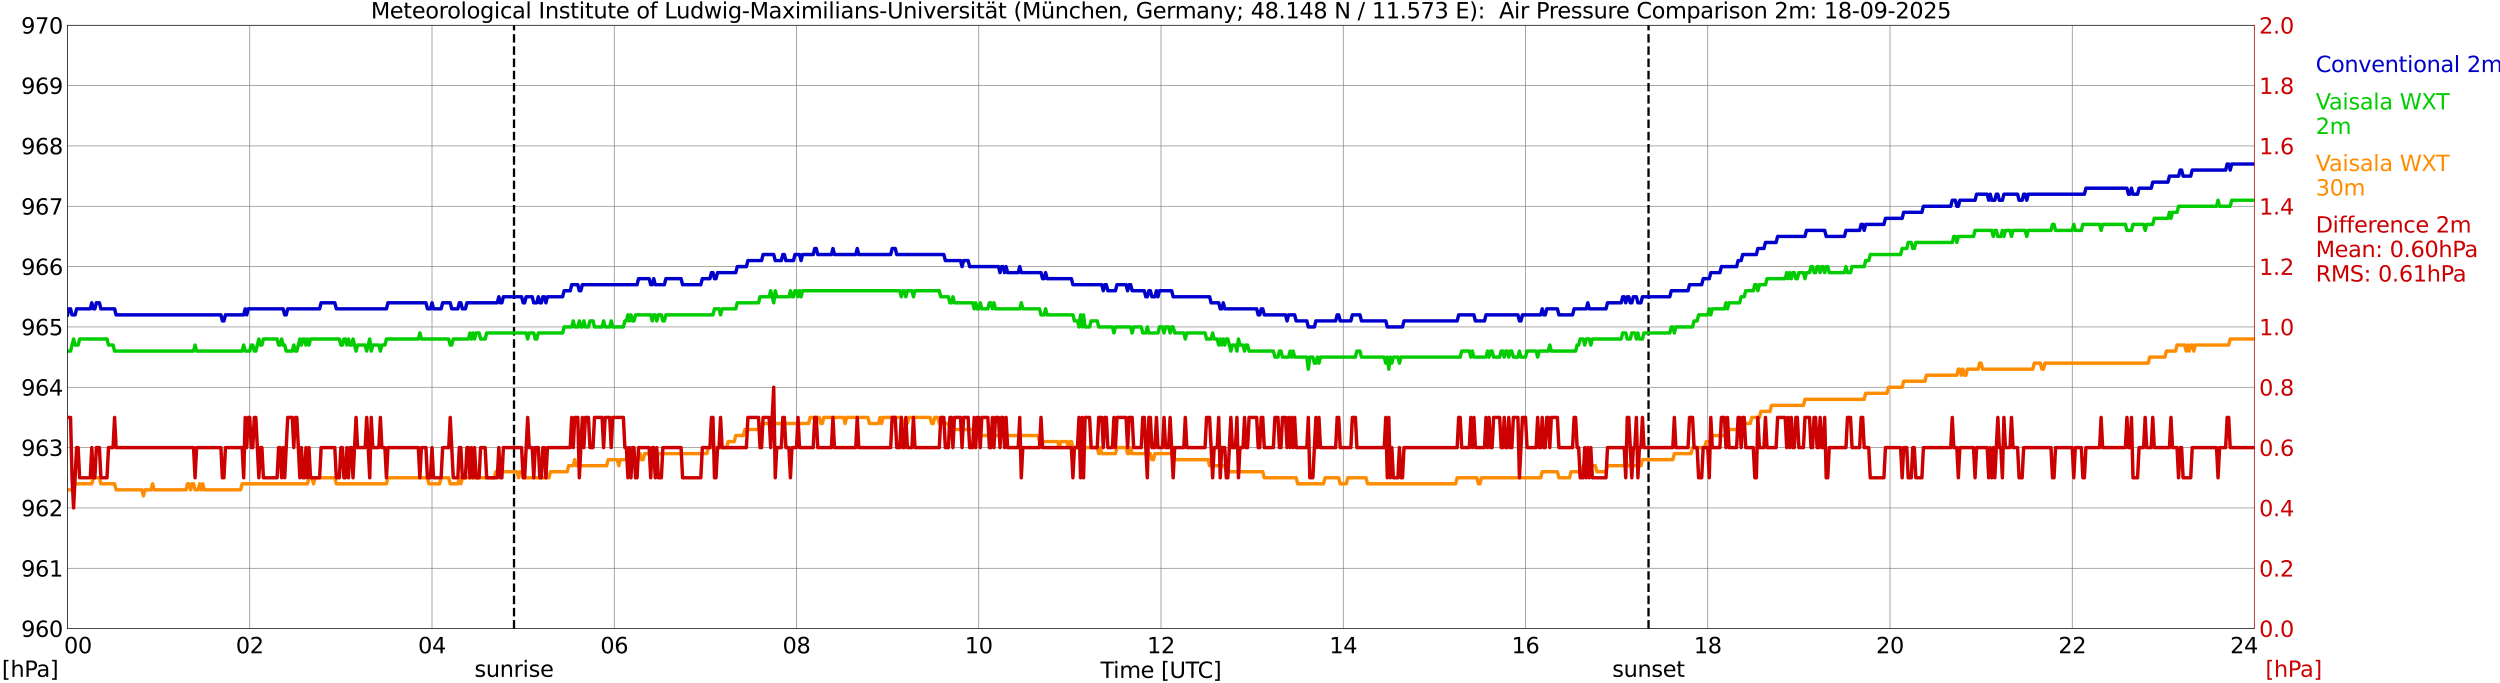 <?xml version="1.0" encoding="utf-8" standalone="no"?>
<!DOCTYPE svg PUBLIC "-//W3C//DTD SVG 1.1//EN"
  "http://www.w3.org/Graphics/SVG/1.1/DTD/svg11.dtd">
<svg xmlns:xlink="http://www.w3.org/1999/xlink" width="1085.4pt" height="296.64pt" viewBox="0 0 1085.4 296.64" xmlns="http://www.w3.org/2000/svg" version="1.1">
 <defs>
  <style type="text/css">*{stroke-linejoin: round; stroke-linecap: butt}</style>
 </defs>
 <g id="figure_1">
  <g id="patch_1">
   <path d="M 0 296.64 
L 1085.4 296.64 
L 1085.4 0 
L 0 0 
z
" style="fill: #ffffff"/>
  </g>
  <g id="axes_1">
   <g id="patch_2">
    <path d="M 29.306 272.909 
L 978.814 272.909 
L 978.814 10.976 
L 29.306 10.976 
z
" style="fill: #ffffff"/>
   </g>
   <g id="patch_3">
    <path d="M 978.814 272.909 
L 978.814 272.909 
L 978.814 10.976 
L 978.814 10.976 
z
" clip-path="url(#p33e1b8286c)" style="fill: #d3d3d3; opacity: 0.25; stroke: #d3d3d3; stroke-linejoin: miter"/>
   </g>
   <g id="matplotlib.axis_1">
    <g id="xtick_1">
     <g id="line2d_1">
      <path d="M 29.306 272.909 
L 29.306 10.976 
" clip-path="url(#p33e1b8286c)" style="fill: none; stroke: #808080; stroke-width: 0.3; stroke-linecap: square"/>
     </g>
     <g id="line2d_2"/>
     <g id="text_1">
      <!--    00 -->
      <g transform="translate(18.733 283.627) scale(0.095 -0.095)">
       <defs>
        <path id="DejaVuSans-20" transform="scale(0.016)"/>
        <path id="DejaVuSans-30" d="M 2034 4250 
Q 1547 4250 1301 3770 
Q 1056 3291 1056 2328 
Q 1056 1369 1301 889 
Q 1547 409 2034 409 
Q 2525 409 2770 889 
Q 3016 1369 3016 2328 
Q 3016 3291 2770 3770 
Q 2525 4250 2034 4250 
z
M 2034 4750 
Q 2819 4750 3233 4129 
Q 3647 3509 3647 2328 
Q 3647 1150 3233 529 
Q 2819 -91 2034 -91 
Q 1250 -91 836 529 
Q 422 1150 422 2328 
Q 422 3509 836 4129 
Q 1250 4750 2034 4750 
z
" transform="scale(0.016)"/>
       </defs>
       <use xlink:href="#DejaVuSans-20"/>
       <use xlink:href="#DejaVuSans-20" transform="translate(31.787 0)"/>
       <use xlink:href="#DejaVuSans-20" transform="translate(63.574 0)"/>
       <use xlink:href="#DejaVuSans-30" transform="translate(95.361 0)"/>
       <use xlink:href="#DejaVuSans-30" transform="translate(158.984 0)"/>
      </g>
     </g>
    </g>
    <g id="xtick_2">
     <g id="line2d_3">
      <path d="M 108.431 272.909 
L 108.431 10.976 
" clip-path="url(#p33e1b8286c)" style="fill: none; stroke: #808080; stroke-width: 0.3; stroke-linecap: square"/>
     </g>
     <g id="line2d_4"/>
     <g id="text_2">
      <!-- 02 -->
      <g transform="translate(102.387 283.627) scale(0.095 -0.095)">
       <defs>
        <path id="DejaVuSans-32" d="M 1228 531 
L 3431 531 
L 3431 0 
L 469 0 
L 469 531 
Q 828 903 1448 1529 
Q 2069 2156 2228 2338 
Q 2531 2678 2651 2914 
Q 2772 3150 2772 3378 
Q 2772 3750 2511 3984 
Q 2250 4219 1831 4219 
Q 1534 4219 1204 4116 
Q 875 4013 500 3803 
L 500 4441 
Q 881 4594 1212 4672 
Q 1544 4750 1819 4750 
Q 2544 4750 2975 4387 
Q 3406 4025 3406 3419 
Q 3406 3131 3298 2873 
Q 3191 2616 2906 2266 
Q 2828 2175 2409 1742 
Q 1991 1309 1228 531 
z
" transform="scale(0.016)"/>
       </defs>
       <use xlink:href="#DejaVuSans-30"/>
       <use xlink:href="#DejaVuSans-32" transform="translate(63.623 0)"/>
      </g>
     </g>
    </g>
    <g id="xtick_3">
     <g id="line2d_5">
      <path d="M 187.557 272.909 
L 187.557 10.976 
" clip-path="url(#p33e1b8286c)" style="fill: none; stroke: #808080; stroke-width: 0.3; stroke-linecap: square"/>
     </g>
     <g id="line2d_6"/>
     <g id="text_3">
      <!-- 04 -->
      <g transform="translate(181.513 283.627) scale(0.095 -0.095)">
       <defs>
        <path id="DejaVuSans-34" d="M 2419 4116 
L 825 1625 
L 2419 1625 
L 2419 4116 
z
M 2253 4666 
L 3047 4666 
L 3047 1625 
L 3713 1625 
L 3713 1100 
L 3047 1100 
L 3047 0 
L 2419 0 
L 2419 1100 
L 313 1100 
L 313 1709 
L 2253 4666 
z
" transform="scale(0.016)"/>
       </defs>
       <use xlink:href="#DejaVuSans-30"/>
       <use xlink:href="#DejaVuSans-34" transform="translate(63.623 0)"/>
      </g>
     </g>
    </g>
    <g id="xtick_4">
     <g id="line2d_7">
      <path d="M 266.683 272.909 
L 266.683 10.976 
" clip-path="url(#p33e1b8286c)" style="fill: none; stroke: #808080; stroke-width: 0.3; stroke-linecap: square"/>
     </g>
     <g id="line2d_8"/>
     <g id="text_4">
      <!-- 06 -->
      <g transform="translate(260.638 283.627) scale(0.095 -0.095)">
       <defs>
        <path id="DejaVuSans-36" d="M 2113 2584 
Q 1688 2584 1439 2293 
Q 1191 2003 1191 1497 
Q 1191 994 1439 701 
Q 1688 409 2113 409 
Q 2538 409 2786 701 
Q 3034 994 3034 1497 
Q 3034 2003 2786 2293 
Q 2538 2584 2113 2584 
z
M 3366 4563 
L 3366 3988 
Q 3128 4100 2886 4159 
Q 2644 4219 2406 4219 
Q 1781 4219 1451 3797 
Q 1122 3375 1075 2522 
Q 1259 2794 1537 2939 
Q 1816 3084 2150 3084 
Q 2853 3084 3261 2657 
Q 3669 2231 3669 1497 
Q 3669 778 3244 343 
Q 2819 -91 2113 -91 
Q 1303 -91 875 529 
Q 447 1150 447 2328 
Q 447 3434 972 4092 
Q 1497 4750 2381 4750 
Q 2619 4750 2861 4703 
Q 3103 4656 3366 4563 
z
" transform="scale(0.016)"/>
       </defs>
       <use xlink:href="#DejaVuSans-30"/>
       <use xlink:href="#DejaVuSans-36" transform="translate(63.623 0)"/>
      </g>
     </g>
    </g>
    <g id="xtick_5">
     <g id="line2d_9">
      <path d="M 345.808 272.909 
L 345.808 10.976 
" clip-path="url(#p33e1b8286c)" style="fill: none; stroke: #808080; stroke-width: 0.3; stroke-linecap: square"/>
     </g>
     <g id="line2d_10"/>
     <g id="text_5">
      <!-- 08 -->
      <g transform="translate(339.764 283.627) scale(0.095 -0.095)">
       <defs>
        <path id="DejaVuSans-38" d="M 2034 2216 
Q 1584 2216 1326 1975 
Q 1069 1734 1069 1313 
Q 1069 891 1326 650 
Q 1584 409 2034 409 
Q 2484 409 2743 651 
Q 3003 894 3003 1313 
Q 3003 1734 2745 1975 
Q 2488 2216 2034 2216 
z
M 1403 2484 
Q 997 2584 770 2862 
Q 544 3141 544 3541 
Q 544 4100 942 4425 
Q 1341 4750 2034 4750 
Q 2731 4750 3128 4425 
Q 3525 4100 3525 3541 
Q 3525 3141 3298 2862 
Q 3072 2584 2669 2484 
Q 3125 2378 3379 2068 
Q 3634 1759 3634 1313 
Q 3634 634 3220 271 
Q 2806 -91 2034 -91 
Q 1263 -91 848 271 
Q 434 634 434 1313 
Q 434 1759 690 2068 
Q 947 2378 1403 2484 
z
M 1172 3481 
Q 1172 3119 1398 2916 
Q 1625 2713 2034 2713 
Q 2441 2713 2670 2916 
Q 2900 3119 2900 3481 
Q 2900 3844 2670 4047 
Q 2441 4250 2034 4250 
Q 1625 4250 1398 4047 
Q 1172 3844 1172 3481 
z
" transform="scale(0.016)"/>
       </defs>
       <use xlink:href="#DejaVuSans-30"/>
       <use xlink:href="#DejaVuSans-38" transform="translate(63.623 0)"/>
      </g>
     </g>
    </g>
    <g id="xtick_6">
     <g id="line2d_11">
      <path d="M 424.934 272.909 
L 424.934 10.976 
" clip-path="url(#p33e1b8286c)" style="fill: none; stroke: #808080; stroke-width: 0.3; stroke-linecap: square"/>
     </g>
     <g id="line2d_12"/>
     <g id="text_6">
      <!-- 10 -->
      <g transform="translate(418.89 283.627) scale(0.095 -0.095)">
       <defs>
        <path id="DejaVuSans-31" d="M 794 531 
L 1825 531 
L 1825 4091 
L 703 3866 
L 703 4441 
L 1819 4666 
L 2450 4666 
L 2450 531 
L 3481 531 
L 3481 0 
L 794 0 
L 794 531 
z
" transform="scale(0.016)"/>
       </defs>
       <use xlink:href="#DejaVuSans-31"/>
       <use xlink:href="#DejaVuSans-30" transform="translate(63.623 0)"/>
      </g>
     </g>
    </g>
    <g id="xtick_7">
     <g id="line2d_13">
      <path d="M 504.06 272.909 
L 504.06 10.976 
" clip-path="url(#p33e1b8286c)" style="fill: none; stroke: #808080; stroke-width: 0.3; stroke-linecap: square"/>
     </g>
     <g id="line2d_14"/>
     <g id="text_7">
      <!-- 12 -->
      <g transform="translate(498.015 283.627) scale(0.095 -0.095)">
       <use xlink:href="#DejaVuSans-31"/>
       <use xlink:href="#DejaVuSans-32" transform="translate(63.623 0)"/>
      </g>
     </g>
    </g>
    <g id="xtick_8">
     <g id="line2d_15">
      <path d="M 583.185 272.909 
L 583.185 10.976 
" clip-path="url(#p33e1b8286c)" style="fill: none; stroke: #808080; stroke-width: 0.3; stroke-linecap: square"/>
     </g>
     <g id="line2d_16"/>
     <g id="text_8">
      <!-- 14 -->
      <g transform="translate(577.141 283.627) scale(0.095 -0.095)">
       <use xlink:href="#DejaVuSans-31"/>
       <use xlink:href="#DejaVuSans-34" transform="translate(63.623 0)"/>
      </g>
     </g>
    </g>
    <g id="xtick_9">
     <g id="line2d_17">
      <path d="M 662.311 272.909 
L 662.311 10.976 
" clip-path="url(#p33e1b8286c)" style="fill: none; stroke: #808080; stroke-width: 0.3; stroke-linecap: square"/>
     </g>
     <g id="line2d_18"/>
     <g id="text_9">
      <!-- 16 -->
      <g transform="translate(656.267 283.627) scale(0.095 -0.095)">
       <use xlink:href="#DejaVuSans-31"/>
       <use xlink:href="#DejaVuSans-36" transform="translate(63.623 0)"/>
      </g>
     </g>
    </g>
    <g id="xtick_10">
     <g id="line2d_19">
      <path d="M 741.437 272.909 
L 741.437 10.976 
" clip-path="url(#p33e1b8286c)" style="fill: none; stroke: #808080; stroke-width: 0.3; stroke-linecap: square"/>
     </g>
     <g id="line2d_20"/>
     <g id="text_10">
      <!-- 18 -->
      <g transform="translate(735.392 283.627) scale(0.095 -0.095)">
       <use xlink:href="#DejaVuSans-31"/>
       <use xlink:href="#DejaVuSans-38" transform="translate(63.623 0)"/>
      </g>
     </g>
    </g>
    <g id="xtick_11">
     <g id="line2d_21">
      <path d="M 820.562 272.909 
L 820.562 10.976 
" clip-path="url(#p33e1b8286c)" style="fill: none; stroke: #808080; stroke-width: 0.3; stroke-linecap: square"/>
     </g>
     <g id="line2d_22"/>
     <g id="text_11">
      <!-- 20 -->
      <g transform="translate(814.518 283.627) scale(0.095 -0.095)">
       <use xlink:href="#DejaVuSans-32"/>
       <use xlink:href="#DejaVuSans-30" transform="translate(63.623 0)"/>
      </g>
     </g>
    </g>
    <g id="xtick_12">
     <g id="line2d_23">
      <path d="M 899.688 272.909 
L 899.688 10.976 
" clip-path="url(#p33e1b8286c)" style="fill: none; stroke: #808080; stroke-width: 0.3; stroke-linecap: square"/>
     </g>
     <g id="line2d_24"/>
     <g id="text_12">
      <!-- 22 -->
      <g transform="translate(893.644 283.627) scale(0.095 -0.095)">
       <use xlink:href="#DejaVuSans-32"/>
       <use xlink:href="#DejaVuSans-32" transform="translate(63.623 0)"/>
      </g>
     </g>
    </g>
    <g id="xtick_13">
     <g id="line2d_25">
      <path d="M 978.814 272.909 
L 978.814 10.976 
" clip-path="url(#p33e1b8286c)" style="fill: none; stroke: #808080; stroke-width: 0.3; stroke-linecap: square"/>
     </g>
     <g id="line2d_26"/>
     <g id="text_13">
      <!-- 24    -->
      <g transform="translate(968.241 283.627) scale(0.095 -0.095)">
       <use xlink:href="#DejaVuSans-32"/>
       <use xlink:href="#DejaVuSans-34" transform="translate(63.623 0)"/>
       <use xlink:href="#DejaVuSans-20" transform="translate(127.246 0)"/>
       <use xlink:href="#DejaVuSans-20" transform="translate(159.033 0)"/>
       <use xlink:href="#DejaVuSans-20" transform="translate(190.82 0)"/>
      </g>
     </g>
    </g>
    <g id="text_14">
     <!-- Time [UTC] -->
     <g transform="translate(477.806 294.322) scale(0.095 -0.095)">
      <defs>
       <path id="DejaVuSans-54" d="M -19 4666 
L 3928 4666 
L 3928 4134 
L 2272 4134 
L 2272 0 
L 1638 0 
L 1638 4134 
L -19 4134 
L -19 4666 
z
" transform="scale(0.016)"/>
       <path id="DejaVuSans-69" d="M 603 3500 
L 1178 3500 
L 1178 0 
L 603 0 
L 603 3500 
z
M 603 4863 
L 1178 4863 
L 1178 4134 
L 603 4134 
L 603 4863 
z
" transform="scale(0.016)"/>
       <path id="DejaVuSans-6d" d="M 3328 2828 
Q 3544 3216 3844 3400 
Q 4144 3584 4550 3584 
Q 5097 3584 5394 3201 
Q 5691 2819 5691 2113 
L 5691 0 
L 5113 0 
L 5113 2094 
Q 5113 2597 4934 2840 
Q 4756 3084 4391 3084 
Q 3944 3084 3684 2787 
Q 3425 2491 3425 1978 
L 3425 0 
L 2847 0 
L 2847 2094 
Q 2847 2600 2669 2842 
Q 2491 3084 2119 3084 
Q 1678 3084 1418 2786 
Q 1159 2488 1159 1978 
L 1159 0 
L 581 0 
L 581 3500 
L 1159 3500 
L 1159 2956 
Q 1356 3278 1631 3431 
Q 1906 3584 2284 3584 
Q 2666 3584 2933 3390 
Q 3200 3197 3328 2828 
z
" transform="scale(0.016)"/>
       <path id="DejaVuSans-65" d="M 3597 1894 
L 3597 1613 
L 953 1613 
Q 991 1019 1311 708 
Q 1631 397 2203 397 
Q 2534 397 2845 478 
Q 3156 559 3463 722 
L 3463 178 
Q 3153 47 2828 -22 
Q 2503 -91 2169 -91 
Q 1331 -91 842 396 
Q 353 884 353 1716 
Q 353 2575 817 3079 
Q 1281 3584 2069 3584 
Q 2775 3584 3186 3129 
Q 3597 2675 3597 1894 
z
M 3022 2063 
Q 3016 2534 2758 2815 
Q 2500 3097 2075 3097 
Q 1594 3097 1305 2825 
Q 1016 2553 972 2059 
L 3022 2063 
z
" transform="scale(0.016)"/>
       <path id="DejaVuSans-5b" d="M 550 4863 
L 1875 4863 
L 1875 4416 
L 1125 4416 
L 1125 -397 
L 1875 -397 
L 1875 -844 
L 550 -844 
L 550 4863 
z
" transform="scale(0.016)"/>
       <path id="DejaVuSans-55" d="M 556 4666 
L 1191 4666 
L 1191 1831 
Q 1191 1081 1462 751 
Q 1734 422 2344 422 
Q 2950 422 3222 751 
Q 3494 1081 3494 1831 
L 3494 4666 
L 4128 4666 
L 4128 1753 
Q 4128 841 3676 375 
Q 3225 -91 2344 -91 
Q 1459 -91 1007 375 
Q 556 841 556 1753 
L 556 4666 
z
" transform="scale(0.016)"/>
       <path id="DejaVuSans-43" d="M 4122 4306 
L 4122 3641 
Q 3803 3938 3442 4084 
Q 3081 4231 2675 4231 
Q 1875 4231 1450 3742 
Q 1025 3253 1025 2328 
Q 1025 1406 1450 917 
Q 1875 428 2675 428 
Q 3081 428 3442 575 
Q 3803 722 4122 1019 
L 4122 359 
Q 3791 134 3420 21 
Q 3050 -91 2638 -91 
Q 1578 -91 968 557 
Q 359 1206 359 2328 
Q 359 3453 968 4101 
Q 1578 4750 2638 4750 
Q 3056 4750 3426 4639 
Q 3797 4528 4122 4306 
z
" transform="scale(0.016)"/>
       <path id="DejaVuSans-5d" d="M 1947 4863 
L 1947 -844 
L 622 -844 
L 622 -397 
L 1369 -397 
L 1369 4416 
L 622 4416 
L 622 4863 
L 1947 4863 
z
" transform="scale(0.016)"/>
      </defs>
      <use xlink:href="#DejaVuSans-54"/>
      <use xlink:href="#DejaVuSans-69" transform="translate(57.959 0)"/>
      <use xlink:href="#DejaVuSans-6d" transform="translate(85.742 0)"/>
      <use xlink:href="#DejaVuSans-65" transform="translate(183.154 0)"/>
      <use xlink:href="#DejaVuSans-20" transform="translate(244.678 0)"/>
      <use xlink:href="#DejaVuSans-5b" transform="translate(276.465 0)"/>
      <use xlink:href="#DejaVuSans-55" transform="translate(315.479 0)"/>
      <use xlink:href="#DejaVuSans-54" transform="translate(388.672 0)"/>
      <use xlink:href="#DejaVuSans-43" transform="translate(443.881 0)"/>
      <use xlink:href="#DejaVuSans-5d" transform="translate(513.705 0)"/>
     </g>
    </g>
   </g>
   <g id="matplotlib.axis_2">
    <g id="ytick_1">
     <g id="line2d_27">
      <path d="M 29.306 272.909 
L 978.814 272.909 
" clip-path="url(#p33e1b8286c)" style="fill: none; stroke: #808080; stroke-width: 0.3; stroke-linecap: square"/>
     </g>
     <g id="line2d_28"/>
     <g id="text_15">
      <!-- 960 -->
      <g transform="translate(9.173 276.518) scale(0.095 -0.095)">
       <defs>
        <path id="DejaVuSans-39" d="M 703 97 
L 703 672 
Q 941 559 1184 500 
Q 1428 441 1663 441 
Q 2288 441 2617 861 
Q 2947 1281 2994 2138 
Q 2813 1869 2534 1725 
Q 2256 1581 1919 1581 
Q 1219 1581 811 2004 
Q 403 2428 403 3163 
Q 403 3881 828 4315 
Q 1253 4750 1959 4750 
Q 2769 4750 3195 4129 
Q 3622 3509 3622 2328 
Q 3622 1225 3098 567 
Q 2575 -91 1691 -91 
Q 1453 -91 1209 -44 
Q 966 3 703 97 
z
M 1959 2075 
Q 2384 2075 2632 2365 
Q 2881 2656 2881 3163 
Q 2881 3666 2632 3958 
Q 2384 4250 1959 4250 
Q 1534 4250 1286 3958 
Q 1038 3666 1038 3163 
Q 1038 2656 1286 2365 
Q 1534 2075 1959 2075 
z
" transform="scale(0.016)"/>
       </defs>
       <use xlink:href="#DejaVuSans-39"/>
       <use xlink:href="#DejaVuSans-36" transform="translate(63.623 0)"/>
       <use xlink:href="#DejaVuSans-30" transform="translate(127.246 0)"/>
      </g>
     </g>
    </g>
    <g id="ytick_2">
     <g id="line2d_29">
      <path d="M 29.306 246.715 
L 978.814 246.715 
" clip-path="url(#p33e1b8286c)" style="fill: none; stroke: #808080; stroke-width: 0.3; stroke-linecap: square"/>
     </g>
     <g id="line2d_30"/>
     <g id="text_16">
      <!-- 961 -->
      <g transform="translate(9.173 250.325) scale(0.095 -0.095)">
       <use xlink:href="#DejaVuSans-39"/>
       <use xlink:href="#DejaVuSans-36" transform="translate(63.623 0)"/>
       <use xlink:href="#DejaVuSans-31" transform="translate(127.246 0)"/>
      </g>
     </g>
    </g>
    <g id="ytick_3">
     <g id="line2d_31">
      <path d="M 29.306 220.522 
L 978.814 220.522 
" clip-path="url(#p33e1b8286c)" style="fill: none; stroke: #808080; stroke-width: 0.3; stroke-linecap: square"/>
     </g>
     <g id="line2d_32"/>
     <g id="text_17">
      <!-- 962 -->
      <g transform="translate(9.173 224.131) scale(0.095 -0.095)">
       <use xlink:href="#DejaVuSans-39"/>
       <use xlink:href="#DejaVuSans-36" transform="translate(63.623 0)"/>
       <use xlink:href="#DejaVuSans-32" transform="translate(127.246 0)"/>
      </g>
     </g>
    </g>
    <g id="ytick_4">
     <g id="line2d_33">
      <path d="M 29.306 194.329 
L 978.814 194.329 
" clip-path="url(#p33e1b8286c)" style="fill: none; stroke: #808080; stroke-width: 0.3; stroke-linecap: square"/>
     </g>
     <g id="line2d_34"/>
     <g id="text_18">
      <!-- 963 -->
      <g transform="translate(9.173 197.938) scale(0.095 -0.095)">
       <defs>
        <path id="DejaVuSans-33" d="M 2597 2516 
Q 3050 2419 3304 2112 
Q 3559 1806 3559 1356 
Q 3559 666 3084 287 
Q 2609 -91 1734 -91 
Q 1441 -91 1130 -33 
Q 819 25 488 141 
L 488 750 
Q 750 597 1062 519 
Q 1375 441 1716 441 
Q 2309 441 2620 675 
Q 2931 909 2931 1356 
Q 2931 1769 2642 2001 
Q 2353 2234 1838 2234 
L 1294 2234 
L 1294 2753 
L 1863 2753 
Q 2328 2753 2575 2939 
Q 2822 3125 2822 3475 
Q 2822 3834 2567 4026 
Q 2313 4219 1838 4219 
Q 1578 4219 1281 4162 
Q 984 4106 628 3988 
L 628 4550 
Q 988 4650 1302 4700 
Q 1616 4750 1894 4750 
Q 2613 4750 3031 4423 
Q 3450 4097 3450 3541 
Q 3450 3153 3228 2886 
Q 3006 2619 2597 2516 
z
" transform="scale(0.016)"/>
       </defs>
       <use xlink:href="#DejaVuSans-39"/>
       <use xlink:href="#DejaVuSans-36" transform="translate(63.623 0)"/>
       <use xlink:href="#DejaVuSans-33" transform="translate(127.246 0)"/>
      </g>
     </g>
    </g>
    <g id="ytick_5">
     <g id="line2d_35">
      <path d="M 29.306 168.136 
L 978.814 168.136 
" clip-path="url(#p33e1b8286c)" style="fill: none; stroke: #808080; stroke-width: 0.3; stroke-linecap: square"/>
     </g>
     <g id="line2d_36"/>
     <g id="text_19">
      <!-- 964 -->
      <g transform="translate(9.173 171.745) scale(0.095 -0.095)">
       <use xlink:href="#DejaVuSans-39"/>
       <use xlink:href="#DejaVuSans-36" transform="translate(63.623 0)"/>
       <use xlink:href="#DejaVuSans-34" transform="translate(127.246 0)"/>
      </g>
     </g>
    </g>
    <g id="ytick_6">
     <g id="line2d_37">
      <path d="M 29.306 141.942 
L 978.814 141.942 
" clip-path="url(#p33e1b8286c)" style="fill: none; stroke: #808080; stroke-width: 0.3; stroke-linecap: square"/>
     </g>
     <g id="line2d_38"/>
     <g id="text_20">
      <!-- 965 -->
      <g transform="translate(9.173 145.551) scale(0.095 -0.095)">
       <defs>
        <path id="DejaVuSans-35" d="M 691 4666 
L 3169 4666 
L 3169 4134 
L 1269 4134 
L 1269 2991 
Q 1406 3038 1543 3061 
Q 1681 3084 1819 3084 
Q 2600 3084 3056 2656 
Q 3513 2228 3513 1497 
Q 3513 744 3044 326 
Q 2575 -91 1722 -91 
Q 1428 -91 1123 -41 
Q 819 9 494 109 
L 494 744 
Q 775 591 1075 516 
Q 1375 441 1709 441 
Q 2250 441 2565 725 
Q 2881 1009 2881 1497 
Q 2881 1984 2565 2268 
Q 2250 2553 1709 2553 
Q 1456 2553 1204 2497 
Q 953 2441 691 2322 
L 691 4666 
z
" transform="scale(0.016)"/>
       </defs>
       <use xlink:href="#DejaVuSans-39"/>
       <use xlink:href="#DejaVuSans-36" transform="translate(63.623 0)"/>
       <use xlink:href="#DejaVuSans-35" transform="translate(127.246 0)"/>
      </g>
     </g>
    </g>
    <g id="ytick_7">
     <g id="line2d_39">
      <path d="M 29.306 115.749 
L 978.814 115.749 
" clip-path="url(#p33e1b8286c)" style="fill: none; stroke: #808080; stroke-width: 0.3; stroke-linecap: square"/>
     </g>
     <g id="line2d_40"/>
     <g id="text_21">
      <!-- 966 -->
      <g transform="translate(9.173 119.358) scale(0.095 -0.095)">
       <use xlink:href="#DejaVuSans-39"/>
       <use xlink:href="#DejaVuSans-36" transform="translate(63.623 0)"/>
       <use xlink:href="#DejaVuSans-36" transform="translate(127.246 0)"/>
      </g>
     </g>
    </g>
    <g id="ytick_8">
     <g id="line2d_41">
      <path d="M 29.306 89.556 
L 978.814 89.556 
" clip-path="url(#p33e1b8286c)" style="fill: none; stroke: #808080; stroke-width: 0.3; stroke-linecap: square"/>
     </g>
     <g id="line2d_42"/>
     <g id="text_22">
      <!-- 967 -->
      <g transform="translate(9.173 93.165) scale(0.095 -0.095)">
       <defs>
        <path id="DejaVuSans-37" d="M 525 4666 
L 3525 4666 
L 3525 4397 
L 1831 0 
L 1172 0 
L 2766 4134 
L 525 4134 
L 525 4666 
z
" transform="scale(0.016)"/>
       </defs>
       <use xlink:href="#DejaVuSans-39"/>
       <use xlink:href="#DejaVuSans-36" transform="translate(63.623 0)"/>
       <use xlink:href="#DejaVuSans-37" transform="translate(127.246 0)"/>
      </g>
     </g>
    </g>
    <g id="ytick_9">
     <g id="line2d_43">
      <path d="M 29.306 63.362 
L 978.814 63.362 
" clip-path="url(#p33e1b8286c)" style="fill: none; stroke: #808080; stroke-width: 0.3; stroke-linecap: square"/>
     </g>
     <g id="line2d_44"/>
     <g id="text_23">
      <!-- 968 -->
      <g transform="translate(9.173 66.972) scale(0.095 -0.095)">
       <use xlink:href="#DejaVuSans-39"/>
       <use xlink:href="#DejaVuSans-36" transform="translate(63.623 0)"/>
       <use xlink:href="#DejaVuSans-38" transform="translate(127.246 0)"/>
      </g>
     </g>
    </g>
    <g id="ytick_10">
     <g id="line2d_45">
      <path d="M 29.306 37.169 
L 978.814 37.169 
" clip-path="url(#p33e1b8286c)" style="fill: none; stroke: #808080; stroke-width: 0.3; stroke-linecap: square"/>
     </g>
     <g id="line2d_46"/>
     <g id="text_24">
      <!-- 969 -->
      <g transform="translate(9.173 40.778) scale(0.095 -0.095)">
       <use xlink:href="#DejaVuSans-39"/>
       <use xlink:href="#DejaVuSans-36" transform="translate(63.623 0)"/>
       <use xlink:href="#DejaVuSans-39" transform="translate(127.246 0)"/>
      </g>
     </g>
    </g>
    <g id="ytick_11">
     <g id="line2d_47">
      <path d="M 29.306 10.976 
L 978.814 10.976 
" clip-path="url(#p33e1b8286c)" style="fill: none; stroke: #808080; stroke-width: 0.3; stroke-linecap: square"/>
     </g>
     <g id="line2d_48"/>
     <g id="text_25">
      <!-- 970 -->
      <g transform="translate(9.173 14.585) scale(0.095 -0.095)">
       <use xlink:href="#DejaVuSans-39"/>
       <use xlink:href="#DejaVuSans-37" transform="translate(63.623 0)"/>
       <use xlink:href="#DejaVuSans-30" transform="translate(127.246 0)"/>
      </g>
     </g>
    </g>
   </g>
   <g id="line2d_49">
    <path d="M 223.164 272.909 
L 223.164 10.976 
" clip-path="url(#p33e1b8286c)" style="fill: none; stroke-dasharray: 3.7,1.6; stroke-dashoffset: 0; stroke: #000000"/>
   </g>
   <g id="line2d_50">
    <path d="M 715.721 272.909 
L 715.721 10.976 
" clip-path="url(#p33e1b8286c)" style="fill: none; stroke-dasharray: 3.7,1.6; stroke-dashoffset: 0; stroke: #000000"/>
   </g>
   <g id="line2d_51">
    <path d="M 29.306 136.704 
L 29.965 134.084 
L 30.625 134.084 
L 31.284 136.704 
L 32.603 136.704 
L 33.262 134.084 
L 39.197 134.084 
L 39.856 131.465 
L 40.515 134.084 
L 41.175 134.084 
L 41.834 131.465 
L 43.153 131.465 
L 43.812 134.084 
L 49.747 134.084 
L 50.406 136.704 
L 95.903 136.704 
L 96.563 139.323 
L 97.222 139.323 
L 97.881 136.704 
L 105.794 136.704 
L 106.453 134.084 
L 107.113 136.704 
L 107.772 134.084 
L 122.938 134.084 
L 123.597 136.704 
L 124.257 136.704 
L 124.916 134.084 
L 138.763 134.084 
L 139.422 131.465 
L 145.357 131.465 
L 146.016 134.084 
L 167.776 134.084 
L 168.435 131.465 
L 184.92 131.465 
L 185.579 134.084 
L 186.898 134.084 
L 187.557 131.465 
L 188.216 134.084 
L 191.513 134.084 
L 192.173 131.465 
L 195.47 131.465 
L 196.129 134.084 
L 198.767 134.084 
L 199.426 131.465 
L 200.085 131.465 
L 200.745 134.084 
L 202.063 134.084 
L 202.723 131.465 
L 215.91 131.465 
L 216.57 128.846 
L 217.229 131.465 
L 217.889 131.465 
L 218.548 128.846 
L 226.461 128.846 
L 227.12 131.465 
L 227.779 131.465 
L 228.439 128.846 
L 231.076 128.846 
L 231.736 131.465 
L 233.054 131.465 
L 233.714 128.846 
L 234.373 131.465 
L 235.033 131.465 
L 235.692 128.846 
L 236.351 128.846 
L 237.011 131.465 
L 237.67 128.846 
L 244.264 128.846 
L 244.923 126.226 
L 247.561 126.226 
L 248.22 123.607 
L 250.858 123.607 
L 251.517 126.226 
L 252.176 126.226 
L 252.836 123.607 
L 276.573 123.607 
L 277.233 120.988 
L 281.849 120.988 
L 282.508 123.607 
L 283.167 123.607 
L 283.827 120.988 
L 284.486 123.607 
L 288.442 123.607 
L 289.102 120.988 
L 295.696 120.988 
L 296.355 123.607 
L 304.267 123.607 
L 304.927 120.988 
L 308.224 120.988 
L 308.883 118.368 
L 309.543 118.368 
L 310.202 120.988 
L 310.861 120.988 
L 311.521 118.368 
L 319.433 118.368 
L 320.093 115.749 
L 324.049 115.749 
L 324.708 113.13 
L 330.643 113.13 
L 331.302 110.51 
L 335.918 110.51 
L 336.577 113.13 
L 339.215 113.13 
L 339.874 110.51 
L 340.533 110.51 
L 341.193 113.13 
L 344.49 113.13 
L 345.149 110.51 
L 347.127 110.51 
L 347.787 113.13 
L 348.446 110.51 
L 353.062 110.51 
L 353.721 107.891 
L 354.38 107.891 
L 355.04 110.51 
L 360.974 110.51 
L 361.634 107.891 
L 362.293 110.51 
L 371.524 110.51 
L 372.184 107.891 
L 372.843 110.51 
L 386.69 110.51 
L 387.349 107.891 
L 388.668 107.891 
L 389.328 110.51 
L 409.768 110.51 
L 410.428 113.13 
L 417.022 113.13 
L 417.681 115.749 
L 418.34 113.13 
L 420.318 113.13 
L 420.978 115.749 
L 433.506 115.749 
L 434.165 118.368 
L 434.825 115.749 
L 435.484 115.749 
L 436.144 118.368 
L 436.803 115.749 
L 437.462 118.368 
L 442.078 118.368 
L 442.737 115.749 
L 443.397 118.368 
L 451.969 118.368 
L 452.628 120.988 
L 453.287 120.988 
L 453.947 118.368 
L 454.606 120.988 
L 465.156 120.988 
L 465.816 123.607 
L 478.344 123.607 
L 479.003 126.226 
L 479.663 123.607 
L 480.322 123.607 
L 480.981 126.226 
L 484.278 126.226 
L 484.938 123.607 
L 488.894 123.607 
L 489.553 126.226 
L 490.213 123.607 
L 490.872 123.607 
L 491.532 126.226 
L 496.807 126.226 
L 497.466 128.846 
L 498.125 128.846 
L 498.785 126.226 
L 499.444 126.226 
L 500.103 128.846 
L 501.422 128.846 
L 502.082 126.226 
L 502.741 128.846 
L 503.4 126.226 
L 508.675 126.226 
L 509.335 128.846 
L 525.16 128.846 
L 525.819 131.465 
L 529.116 131.465 
L 529.776 134.084 
L 530.435 134.084 
L 531.094 131.465 
L 531.754 134.084 
L 545.601 134.084 
L 546.26 136.704 
L 546.919 136.704 
L 547.579 134.084 
L 548.238 134.084 
L 548.898 136.704 
L 558.129 136.704 
L 558.788 139.323 
L 559.448 136.704 
L 562.085 136.704 
L 562.745 139.323 
L 567.36 139.323 
L 568.02 141.942 
L 570.657 141.942 
L 571.317 139.323 
L 579.889 139.323 
L 580.548 136.704 
L 581.207 136.704 
L 581.867 139.323 
L 586.482 139.323 
L 587.142 136.704 
L 590.439 136.704 
L 591.098 139.323 
L 601.648 139.323 
L 602.307 141.942 
L 608.901 141.942 
L 609.561 139.323 
L 632.639 139.323 
L 633.298 136.704 
L 639.892 136.704 
L 640.552 139.323 
L 644.508 139.323 
L 645.167 136.704 
L 659.014 136.704 
L 659.674 139.323 
L 660.333 139.323 
L 660.992 136.704 
L 668.905 136.704 
L 669.564 134.084 
L 670.224 136.704 
L 670.883 136.704 
L 671.542 134.084 
L 676.158 134.084 
L 676.817 136.704 
L 682.752 136.704 
L 683.411 134.084 
L 688.686 134.084 
L 689.346 131.465 
L 690.005 134.084 
L 697.258 134.084 
L 697.918 131.465 
L 703.852 131.465 
L 704.511 128.846 
L 705.171 128.846 
L 705.83 131.465 
L 706.49 128.846 
L 707.149 128.846 
L 707.808 131.465 
L 708.468 131.465 
L 709.127 128.846 
L 710.446 128.846 
L 711.105 131.465 
L 712.424 131.465 
L 713.083 128.846 
L 724.952 128.846 
L 725.612 126.226 
L 732.865 126.226 
L 733.524 123.607 
L 738.799 123.607 
L 739.459 120.988 
L 742.096 120.988 
L 742.756 118.368 
L 746.712 118.368 
L 747.371 115.749 
L 753.965 115.749 
L 754.624 113.13 
L 755.943 113.13 
L 756.602 110.51 
L 762.537 110.51 
L 763.196 107.891 
L 765.834 107.891 
L 766.493 105.272 
L 771.109 105.272 
L 771.768 102.652 
L 783.637 102.652 
L 784.296 100.033 
L 792.209 100.033 
L 792.868 102.652 
L 800.781 102.652 
L 801.44 100.033 
L 807.375 100.033 
L 808.034 97.414 
L 808.694 97.414 
L 809.353 100.033 
L 810.012 97.414 
L 817.925 97.414 
L 818.584 94.794 
L 825.837 94.794 
L 826.497 92.175 
L 834.409 92.175 
L 835.069 89.556 
L 846.938 89.556 
L 847.597 86.936 
L 848.916 86.936 
L 849.575 89.556 
L 850.235 89.556 
L 850.894 86.936 
L 857.488 86.936 
L 858.147 84.317 
L 862.763 84.317 
L 863.422 86.936 
L 864.082 84.317 
L 864.741 86.936 
L 866.06 86.936 
L 866.719 84.317 
L 867.378 84.317 
L 868.038 86.936 
L 869.357 86.936 
L 870.016 84.317 
L 875.95 84.317 
L 876.61 86.936 
L 877.929 86.936 
L 878.588 84.317 
L 879.247 84.317 
L 879.907 86.936 
L 880.566 84.317 
L 904.963 84.317 
L 905.622 81.698 
L 923.426 81.698 
L 924.085 84.317 
L 924.745 84.317 
L 925.404 81.698 
L 926.063 84.317 
L 928.041 84.317 
L 928.701 81.698 
L 933.976 81.698 
L 934.635 79.078 
L 941.229 79.078 
L 941.888 76.459 
L 945.845 76.459 
L 946.504 73.84 
L 947.163 73.84 
L 947.823 76.459 
L 951.12 76.459 
L 951.779 73.84 
L 966.285 73.84 
L 966.945 71.22 
L 967.604 71.22 
L 968.264 73.84 
L 968.923 71.22 
L 978.154 71.22 
L 978.154 71.22 
" clip-path="url(#p33e1b8286c)" style="fill: none; stroke: #0000cc; stroke-width: 1.5; stroke-linecap: square"/>
   </g>
   <g id="line2d_52">
    <path d="M 29.965 152.42 
L 30.625 152.42 
L 31.943 147.181 
L 32.603 149.8 
L 33.921 149.8 
L 34.581 147.181 
L 46.45 147.181 
L 47.109 149.8 
L 49.087 149.8 
L 49.747 152.42 
L 84.034 152.42 
L 84.694 149.8 
L 85.353 152.42 
L 105.135 152.42 
L 105.794 149.8 
L 106.453 152.42 
L 108.431 152.42 
L 109.091 149.8 
L 109.75 149.8 
L 110.41 152.42 
L 111.069 152.42 
L 112.388 147.181 
L 113.047 149.8 
L 113.707 149.8 
L 114.366 147.181 
L 120.3 147.181 
L 120.96 149.8 
L 121.619 149.8 
L 122.278 147.181 
L 122.938 149.8 
L 123.597 149.8 
L 124.257 152.42 
L 126.894 152.42 
L 127.553 149.8 
L 128.213 152.42 
L 128.872 152.42 
L 130.191 147.181 
L 130.85 149.8 
L 131.51 147.181 
L 132.169 147.181 
L 132.829 149.8 
L 133.488 147.181 
L 134.147 149.8 
L 134.807 147.181 
L 147.335 147.181 
L 147.994 149.8 
L 148.654 149.8 
L 149.313 147.181 
L 149.972 147.181 
L 150.632 149.8 
L 151.291 147.181 
L 151.951 149.8 
L 152.61 149.8 
L 153.269 147.181 
L 154.588 152.42 
L 155.247 149.8 
L 158.544 149.8 
L 159.204 152.42 
L 160.523 147.181 
L 161.182 152.42 
L 161.841 149.8 
L 164.479 149.8 
L 165.138 152.42 
L 165.798 149.8 
L 167.116 149.8 
L 167.776 147.181 
L 181.623 147.181 
L 182.282 144.562 
L 182.941 147.181 
L 194.81 147.181 
L 195.47 149.8 
L 196.129 149.8 
L 196.788 147.181 
L 203.382 147.181 
L 204.042 144.562 
L 204.701 147.181 
L 205.36 144.562 
L 206.02 147.181 
L 206.679 144.562 
L 207.998 144.562 
L 208.657 147.181 
L 210.635 147.181 
L 211.295 144.562 
L 228.439 144.562 
L 229.098 147.181 
L 229.757 144.562 
L 231.736 144.562 
L 232.395 147.181 
L 233.054 147.181 
L 233.714 144.562 
L 244.264 144.562 
L 244.923 141.942 
L 248.22 141.942 
L 248.88 139.323 
L 249.539 141.942 
L 250.858 141.942 
L 251.517 139.323 
L 252.176 141.942 
L 252.836 141.942 
L 253.495 139.323 
L 254.155 141.942 
L 255.473 141.942 
L 256.133 139.323 
L 257.451 139.323 
L 258.111 141.942 
L 261.408 141.942 
L 262.067 139.323 
L 262.726 141.942 
L 264.705 141.942 
L 265.364 139.323 
L 266.023 141.942 
L 270.639 141.942 
L 271.298 139.323 
L 271.958 139.323 
L 272.617 136.704 
L 273.277 139.323 
L 273.936 136.704 
L 274.595 139.323 
L 275.255 139.323 
L 275.914 136.704 
L 282.508 136.704 
L 283.167 139.323 
L 283.827 136.704 
L 284.486 136.704 
L 285.145 139.323 
L 285.805 136.704 
L 287.124 136.704 
L 287.783 139.323 
L 288.442 139.323 
L 289.102 136.704 
L 309.543 136.704 
L 310.202 134.084 
L 312.18 134.084 
L 312.839 136.704 
L 313.499 134.084 
L 319.433 134.084 
L 320.093 131.465 
L 329.324 131.465 
L 329.983 128.846 
L 333.94 128.846 
L 334.599 126.226 
L 335.918 131.465 
L 336.577 126.226 
L 337.236 128.846 
L 342.512 128.846 
L 343.171 126.226 
L 343.83 128.846 
L 344.49 128.846 
L 345.149 126.226 
L 345.808 126.226 
L 346.468 128.846 
L 347.127 126.226 
L 347.787 128.846 
L 348.446 126.226 
L 390.646 126.226 
L 391.306 128.846 
L 391.965 126.226 
L 392.624 126.226 
L 393.284 128.846 
L 393.943 126.226 
L 395.921 126.226 
L 396.581 128.846 
L 397.24 126.226 
L 407.79 126.226 
L 408.45 128.846 
L 411.746 128.846 
L 412.406 131.465 
L 413.065 131.465 
L 413.725 128.846 
L 414.384 131.465 
L 422.297 131.465 
L 422.956 134.084 
L 423.615 131.465 
L 424.275 134.084 
L 424.934 134.084 
L 425.593 131.465 
L 426.253 134.084 
L 428.89 134.084 
L 429.55 131.465 
L 430.209 131.465 
L 430.869 134.084 
L 431.528 131.465 
L 432.187 134.084 
L 442.737 134.084 
L 443.397 131.465 
L 444.056 134.084 
L 451.309 134.084 
L 451.969 136.704 
L 453.287 136.704 
L 453.947 134.084 
L 454.606 136.704 
L 465.816 136.704 
L 466.475 139.323 
L 467.794 139.323 
L 468.453 141.942 
L 469.113 136.704 
L 469.772 141.942 
L 470.431 136.704 
L 471.091 141.942 
L 473.069 141.942 
L 473.728 139.323 
L 476.366 139.323 
L 477.025 141.942 
L 482.96 141.942 
L 483.619 144.562 
L 484.278 141.942 
L 490.872 141.942 
L 491.532 144.562 
L 492.191 141.942 
L 495.488 141.942 
L 496.147 144.562 
L 497.466 144.562 
L 498.125 141.942 
L 498.785 144.562 
L 502.741 144.562 
L 503.4 141.942 
L 504.719 141.942 
L 505.379 144.562 
L 506.038 141.942 
L 507.357 141.942 
L 508.016 144.562 
L 508.675 141.942 
L 509.335 141.942 
L 509.994 144.562 
L 513.95 144.562 
L 514.61 147.181 
L 515.269 144.562 
L 523.182 144.562 
L 523.841 147.181 
L 525.819 147.181 
L 526.479 144.562 
L 527.138 147.181 
L 528.457 147.181 
L 529.116 149.8 
L 529.776 147.181 
L 530.435 149.8 
L 531.094 147.181 
L 531.754 149.8 
L 532.413 147.181 
L 533.073 147.181 
L 534.391 152.42 
L 535.051 149.8 
L 536.369 149.8 
L 537.029 152.42 
L 537.688 147.181 
L 538.348 149.8 
L 539.666 149.8 
L 540.326 152.42 
L 540.985 149.8 
L 541.644 149.8 
L 542.304 152.42 
L 552.854 152.42 
L 553.513 155.039 
L 554.832 155.039 
L 555.491 152.42 
L 556.151 152.42 
L 556.81 155.039 
L 559.448 155.039 
L 560.107 152.42 
L 560.766 155.039 
L 561.426 152.42 
L 562.085 155.039 
L 567.36 155.039 
L 568.02 160.278 
L 568.679 155.039 
L 569.998 155.039 
L 570.657 157.658 
L 571.317 157.658 
L 571.976 155.039 
L 572.635 157.658 
L 573.295 155.039 
L 588.46 155.039 
L 589.12 152.42 
L 590.439 152.42 
L 591.098 155.039 
L 600.989 155.039 
L 601.648 157.658 
L 602.307 155.039 
L 602.967 160.278 
L 603.626 155.039 
L 604.286 157.658 
L 604.945 155.039 
L 606.923 155.039 
L 607.582 157.658 
L 608.242 155.039 
L 633.958 155.039 
L 634.617 152.42 
L 637.914 152.42 
L 638.573 155.039 
L 639.233 152.42 
L 639.892 155.039 
L 645.167 155.039 
L 645.827 152.42 
L 646.486 155.039 
L 647.145 152.42 
L 647.805 152.42 
L 648.464 155.039 
L 651.102 155.039 
L 651.761 152.42 
L 652.42 152.42 
L 653.08 155.039 
L 653.739 152.42 
L 654.399 152.42 
L 655.058 155.039 
L 655.717 152.42 
L 656.377 152.42 
L 657.036 155.039 
L 659.014 155.039 
L 659.674 152.42 
L 660.333 155.039 
L 662.311 155.039 
L 662.97 152.42 
L 666.927 152.42 
L 667.586 155.039 
L 668.246 152.42 
L 672.202 152.42 
L 672.861 149.8 
L 673.521 152.42 
L 684.071 152.42 
L 684.73 149.8 
L 685.389 149.8 
L 686.049 147.181 
L 687.368 147.181 
L 688.027 149.8 
L 688.686 147.181 
L 690.005 147.181 
L 690.664 149.8 
L 691.324 147.181 
L 703.852 147.181 
L 704.511 144.562 
L 705.83 144.562 
L 706.49 147.181 
L 707.808 147.181 
L 708.468 144.562 
L 709.786 144.562 
L 710.446 147.181 
L 711.105 144.562 
L 711.765 147.181 
L 713.083 147.181 
L 713.743 144.562 
L 724.952 144.562 
L 725.612 141.942 
L 726.271 141.942 
L 726.93 144.562 
L 727.59 141.942 
L 734.843 141.942 
L 735.502 139.323 
L 736.821 139.323 
L 737.48 136.704 
L 741.437 136.704 
L 742.096 134.084 
L 742.756 136.704 
L 743.415 134.084 
L 748.69 134.084 
L 749.349 131.465 
L 750.009 134.084 
L 750.668 131.465 
L 755.284 131.465 
L 755.943 128.846 
L 757.262 128.846 
L 757.921 126.226 
L 761.218 126.226 
L 761.878 123.607 
L 762.537 123.607 
L 763.196 126.226 
L 763.856 123.607 
L 766.493 123.607 
L 767.153 120.988 
L 775.065 120.988 
L 775.725 118.368 
L 776.384 120.988 
L 777.043 118.368 
L 777.703 120.988 
L 778.362 118.368 
L 779.021 118.368 
L 779.681 120.988 
L 780.34 120.988 
L 781 118.368 
L 782.978 118.368 
L 783.637 120.988 
L 784.296 118.368 
L 785.615 118.368 
L 786.275 115.749 
L 786.934 115.749 
L 787.593 118.368 
L 788.253 118.368 
L 788.912 115.749 
L 789.572 115.749 
L 790.231 118.368 
L 790.89 115.749 
L 791.55 115.749 
L 792.209 118.368 
L 792.868 115.749 
L 793.528 115.749 
L 794.187 118.368 
L 800.781 118.368 
L 801.44 115.749 
L 802.1 118.368 
L 803.419 118.368 
L 804.078 115.749 
L 809.353 115.749 
L 810.012 113.13 
L 811.331 113.13 
L 811.99 110.51 
L 825.178 110.51 
L 825.837 107.891 
L 827.816 107.891 
L 828.475 105.272 
L 829.794 105.272 
L 830.453 107.891 
L 831.112 107.891 
L 831.772 105.272 
L 847.597 105.272 
L 848.256 102.652 
L 848.916 102.652 
L 849.575 105.272 
L 850.235 102.652 
L 856.828 102.652 
L 857.488 100.033 
L 864.741 100.033 
L 865.4 102.652 
L 866.06 100.033 
L 866.719 100.033 
L 867.378 102.652 
L 868.697 102.652 
L 869.357 100.033 
L 870.016 102.652 
L 870.675 100.033 
L 872.653 100.033 
L 873.313 102.652 
L 873.972 100.033 
L 879.247 100.033 
L 879.907 102.652 
L 880.566 100.033 
L 890.457 100.033 
L 891.116 97.414 
L 891.775 97.414 
L 892.435 100.033 
L 899.688 100.033 
L 900.347 97.414 
L 901.007 100.033 
L 903.644 100.033 
L 904.304 97.414 
L 911.557 97.414 
L 912.216 100.033 
L 912.876 97.414 
L 922.766 97.414 
L 923.426 100.033 
L 925.404 100.033 
L 926.063 97.414 
L 930.679 97.414 
L 931.338 100.033 
L 931.998 97.414 
L 934.635 97.414 
L 935.295 94.794 
L 941.229 94.794 
L 941.888 92.175 
L 942.548 94.794 
L 943.207 92.175 
L 945.185 92.175 
L 945.845 89.556 
L 962.329 89.556 
L 962.989 86.936 
L 963.648 89.556 
L 968.264 89.556 
L 968.923 86.936 
L 978.154 86.936 
L 978.154 86.936 
" clip-path="url(#p33e1b8286c)" style="fill: none; stroke: #00cc00; stroke-width: 1.5; stroke-linecap: square"/>
   </g>
   <g id="line2d_53">
    <path d="M 29.306 212.664 
L 31.284 212.664 
L 31.943 210.045 
L 39.856 210.045 
L 40.515 207.426 
L 43.153 207.426 
L 43.812 210.045 
L 49.747 210.045 
L 50.406 212.664 
L 61.615 212.664 
L 62.275 215.284 
L 62.934 212.664 
L 65.572 212.664 
L 66.231 210.045 
L 66.89 212.664 
L 80.737 212.664 
L 81.397 210.045 
L 82.056 210.045 
L 82.716 212.664 
L 83.375 210.045 
L 84.034 210.045 
L 84.694 212.664 
L 86.013 212.664 
L 86.672 210.045 
L 87.331 212.664 
L 87.991 210.045 
L 88.65 212.664 
L 104.475 212.664 
L 105.135 210.045 
L 133.488 210.045 
L 134.147 207.426 
L 135.466 207.426 
L 136.125 210.045 
L 136.785 207.426 
L 145.357 207.426 
L 146.016 210.045 
L 167.776 210.045 
L 168.435 207.426 
L 185.579 207.426 
L 186.238 210.045 
L 190.854 210.045 
L 191.513 207.426 
L 194.81 207.426 
L 195.47 210.045 
L 198.767 210.045 
L 199.426 207.426 
L 200.085 210.045 
L 200.745 207.426 
L 214.592 207.426 
L 215.251 204.806 
L 224.482 204.806 
L 225.142 207.426 
L 225.801 204.806 
L 227.12 204.806 
L 227.779 207.426 
L 238.329 207.426 
L 238.989 204.806 
L 246.242 204.806 
L 246.901 202.187 
L 248.88 202.187 
L 249.539 199.568 
L 250.198 202.187 
L 263.386 202.187 
L 264.045 199.568 
L 268.002 199.568 
L 268.661 202.187 
L 269.32 199.568 
L 277.233 199.568 
L 277.892 196.948 
L 278.552 199.568 
L 279.211 199.568 
L 279.87 196.948 
L 281.849 196.948 
L 282.508 199.568 
L 283.167 199.568 
L 283.827 196.948 
L 284.486 196.948 
L 285.145 199.568 
L 285.805 196.948 
L 306.905 196.948 
L 307.564 194.329 
L 315.477 194.329 
L 316.136 191.71 
L 318.774 191.71 
L 319.433 189.09 
L 322.73 189.09 
L 323.39 186.471 
L 329.983 186.471 
L 330.643 183.852 
L 351.083 183.852 
L 351.743 181.232 
L 355.699 181.232 
L 356.359 183.852 
L 357.018 183.852 
L 357.677 181.232 
L 366.249 181.232 
L 366.909 183.852 
L 367.568 181.232 
L 376.799 181.232 
L 377.459 183.852 
L 381.415 183.852 
L 382.074 181.232 
L 382.734 183.852 
L 383.393 181.232 
L 391.306 181.232 
L 391.965 183.852 
L 393.943 183.852 
L 394.603 181.232 
L 403.834 181.232 
L 404.493 183.852 
L 405.153 183.852 
L 405.812 181.232 
L 407.131 181.232 
L 407.79 183.852 
L 411.746 183.852 
L 412.406 186.471 
L 424.275 186.471 
L 424.934 189.09 
L 450.65 189.09 
L 451.309 191.71 
L 459.222 191.71 
L 459.881 194.329 
L 460.541 191.71 
L 463.178 191.71 
L 463.838 194.329 
L 464.497 191.71 
L 465.156 191.71 
L 465.816 194.329 
L 476.366 194.329 
L 477.025 196.948 
L 477.685 194.329 
L 478.344 196.948 
L 484.278 196.948 
L 484.938 194.329 
L 488.894 194.329 
L 489.553 196.948 
L 490.213 196.948 
L 490.872 194.329 
L 491.532 196.948 
L 499.444 196.948 
L 500.103 199.568 
L 500.763 199.568 
L 501.422 196.948 
L 509.335 196.948 
L 509.994 199.568 
L 524.501 199.568 
L 525.16 202.187 
L 525.819 199.568 
L 526.479 202.187 
L 531.754 202.187 
L 532.413 204.806 
L 548.238 204.806 
L 548.898 207.426 
L 562.745 207.426 
L 563.404 210.045 
L 574.613 210.045 
L 575.273 207.426 
L 581.207 207.426 
L 581.867 210.045 
L 584.504 210.045 
L 585.164 207.426 
L 593.076 207.426 
L 593.736 210.045 
L 631.98 210.045 
L 632.639 207.426 
L 641.211 207.426 
L 641.87 210.045 
L 642.53 210.045 
L 643.189 207.426 
L 668.905 207.426 
L 669.564 204.806 
L 676.158 204.806 
L 676.817 207.426 
L 681.433 207.426 
L 682.092 204.806 
L 686.708 204.806 
L 687.368 202.187 
L 688.027 204.806 
L 688.686 202.187 
L 692.643 202.187 
L 693.302 204.806 
L 697.258 204.806 
L 697.918 202.187 
L 705.171 202.187 
L 705.83 199.568 
L 706.49 202.187 
L 712.424 202.187 
L 713.083 199.568 
L 726.271 199.568 
L 726.93 196.948 
L 734.184 196.948 
L 734.843 194.329 
L 740.118 194.329 
L 740.777 191.71 
L 742.756 191.71 
L 743.415 189.09 
L 750.009 189.09 
L 750.668 186.471 
L 754.624 186.471 
L 755.284 183.852 
L 759.899 183.852 
L 760.559 181.232 
L 763.856 181.232 
L 764.515 178.613 
L 768.471 178.613 
L 769.131 175.994 
L 782.978 175.994 
L 783.637 173.374 
L 809.353 173.374 
L 810.012 170.755 
L 819.244 170.755 
L 819.903 168.136 
L 825.837 168.136 
L 826.497 165.516 
L 835.728 165.516 
L 836.388 162.897 
L 849.575 162.897 
L 850.235 160.278 
L 850.894 160.278 
L 851.553 162.897 
L 852.213 160.278 
L 852.872 162.897 
L 853.531 162.897 
L 854.191 160.278 
L 858.806 160.278 
L 859.466 157.658 
L 860.125 157.658 
L 860.785 160.278 
L 882.544 160.278 
L 883.204 157.658 
L 885.841 157.658 
L 886.5 160.278 
L 887.16 160.278 
L 887.819 157.658 
L 932.657 157.658 
L 933.316 155.039 
L 939.91 155.039 
L 940.57 152.42 
L 944.526 152.42 
L 945.185 149.8 
L 948.482 149.8 
L 949.142 152.42 
L 949.801 149.8 
L 950.46 152.42 
L 951.12 149.8 
L 951.779 149.8 
L 952.438 152.42 
L 953.098 149.8 
L 967.604 149.8 
L 968.264 147.181 
L 978.154 147.181 
L 978.154 147.181 
" clip-path="url(#p33e1b8286c)" style="fill: none; stroke: #ff8c00; stroke-width: 1.5; stroke-linecap: square"/>
   </g>
   <g id="patch_4">
    <path d="M 29.306 272.909 
L 29.306 10.976 
" style="fill: none; stroke: #000000; stroke-width: 0.3; stroke-linejoin: miter; stroke-linecap: square"/>
   </g>
   <g id="patch_5">
    <path d="M 29.306 272.909 
L 978.814 272.909 
" style="fill: none; stroke: #000000; stroke-width: 0.3; stroke-linejoin: miter; stroke-linecap: square"/>
   </g>
   <g id="patch_6">
    <path d="M 29.306 10.976 
L 978.814 10.976 
" style="fill: none; stroke: #000000; stroke-width: 0.3; stroke-linejoin: miter; stroke-linecap: square"/>
   </g>
   <g id="text_26">
    <!-- sunrise -->
    <g transform="translate(205.999 293.863) scale(0.095 -0.095)">
     <defs>
      <path id="DejaVuSans-73" d="M 2834 3397 
L 2834 2853 
Q 2591 2978 2328 3040 
Q 2066 3103 1784 3103 
Q 1356 3103 1142 2972 
Q 928 2841 928 2578 
Q 928 2378 1081 2264 
Q 1234 2150 1697 2047 
L 1894 2003 
Q 2506 1872 2764 1633 
Q 3022 1394 3022 966 
Q 3022 478 2636 193 
Q 2250 -91 1575 -91 
Q 1294 -91 989 -36 
Q 684 19 347 128 
L 347 722 
Q 666 556 975 473 
Q 1284 391 1588 391 
Q 1994 391 2212 530 
Q 2431 669 2431 922 
Q 2431 1156 2273 1281 
Q 2116 1406 1581 1522 
L 1381 1569 
Q 847 1681 609 1914 
Q 372 2147 372 2553 
Q 372 3047 722 3315 
Q 1072 3584 1716 3584 
Q 2034 3584 2315 3537 
Q 2597 3491 2834 3397 
z
" transform="scale(0.016)"/>
      <path id="DejaVuSans-75" d="M 544 1381 
L 544 3500 
L 1119 3500 
L 1119 1403 
Q 1119 906 1312 657 
Q 1506 409 1894 409 
Q 2359 409 2629 706 
Q 2900 1003 2900 1516 
L 2900 3500 
L 3475 3500 
L 3475 0 
L 2900 0 
L 2900 538 
Q 2691 219 2414 64 
Q 2138 -91 1772 -91 
Q 1169 -91 856 284 
Q 544 659 544 1381 
z
M 1991 3584 
L 1991 3584 
z
" transform="scale(0.016)"/>
      <path id="DejaVuSans-6e" d="M 3513 2113 
L 3513 0 
L 2938 0 
L 2938 2094 
Q 2938 2591 2744 2837 
Q 2550 3084 2163 3084 
Q 1697 3084 1428 2787 
Q 1159 2491 1159 1978 
L 1159 0 
L 581 0 
L 581 3500 
L 1159 3500 
L 1159 2956 
Q 1366 3272 1645 3428 
Q 1925 3584 2291 3584 
Q 2894 3584 3203 3211 
Q 3513 2838 3513 2113 
z
" transform="scale(0.016)"/>
      <path id="DejaVuSans-72" d="M 2631 2963 
Q 2534 3019 2420 3045 
Q 2306 3072 2169 3072 
Q 1681 3072 1420 2755 
Q 1159 2438 1159 1844 
L 1159 0 
L 581 0 
L 581 3500 
L 1159 3500 
L 1159 2956 
Q 1341 3275 1631 3429 
Q 1922 3584 2338 3584 
Q 2397 3584 2469 3576 
Q 2541 3569 2628 3553 
L 2631 2963 
z
" transform="scale(0.016)"/>
     </defs>
     <use xlink:href="#DejaVuSans-73"/>
     <use xlink:href="#DejaVuSans-75" transform="translate(52.1 0)"/>
     <use xlink:href="#DejaVuSans-6e" transform="translate(115.479 0)"/>
     <use xlink:href="#DejaVuSans-72" transform="translate(178.857 0)"/>
     <use xlink:href="#DejaVuSans-69" transform="translate(219.971 0)"/>
     <use xlink:href="#DejaVuSans-73" transform="translate(247.754 0)"/>
     <use xlink:href="#DejaVuSans-65" transform="translate(299.854 0)"/>
    </g>
   </g>
   <g id="text_27">
    <!-- sunset -->
    <g transform="translate(699.966 293.863) scale(0.095 -0.095)">
     <defs>
      <path id="DejaVuSans-74" d="M 1172 4494 
L 1172 3500 
L 2356 3500 
L 2356 3053 
L 1172 3053 
L 1172 1153 
Q 1172 725 1289 603 
Q 1406 481 1766 481 
L 2356 481 
L 2356 0 
L 1766 0 
Q 1100 0 847 248 
Q 594 497 594 1153 
L 594 3053 
L 172 3053 
L 172 3500 
L 594 3500 
L 594 4494 
L 1172 4494 
z
" transform="scale(0.016)"/>
     </defs>
     <use xlink:href="#DejaVuSans-73"/>
     <use xlink:href="#DejaVuSans-75" transform="translate(52.1 0)"/>
     <use xlink:href="#DejaVuSans-6e" transform="translate(115.479 0)"/>
     <use xlink:href="#DejaVuSans-73" transform="translate(178.857 0)"/>
     <use xlink:href="#DejaVuSans-65" transform="translate(230.957 0)"/>
     <use xlink:href="#DejaVuSans-74" transform="translate(292.48 0)"/>
    </g>
   </g>
   <g id="text_28">
    <!-- [hPa] -->
    <g transform="translate(0.821 293.863) scale(0.095 -0.095)">
     <defs>
      <path id="DejaVuSans-68" d="M 3513 2113 
L 3513 0 
L 2938 0 
L 2938 2094 
Q 2938 2591 2744 2837 
Q 2550 3084 2163 3084 
Q 1697 3084 1428 2787 
Q 1159 2491 1159 1978 
L 1159 0 
L 581 0 
L 581 4863 
L 1159 4863 
L 1159 2956 
Q 1366 3272 1645 3428 
Q 1925 3584 2291 3584 
Q 2894 3584 3203 3211 
Q 3513 2838 3513 2113 
z
" transform="scale(0.016)"/>
      <path id="DejaVuSans-50" d="M 1259 4147 
L 1259 2394 
L 2053 2394 
Q 2494 2394 2734 2622 
Q 2975 2850 2975 3272 
Q 2975 3691 2734 3919 
Q 2494 4147 2053 4147 
L 1259 4147 
z
M 628 4666 
L 2053 4666 
Q 2838 4666 3239 4311 
Q 3641 3956 3641 3272 
Q 3641 2581 3239 2228 
Q 2838 1875 2053 1875 
L 1259 1875 
L 1259 0 
L 628 0 
L 628 4666 
z
" transform="scale(0.016)"/>
      <path id="DejaVuSans-61" d="M 2194 1759 
Q 1497 1759 1228 1600 
Q 959 1441 959 1056 
Q 959 750 1161 570 
Q 1363 391 1709 391 
Q 2188 391 2477 730 
Q 2766 1069 2766 1631 
L 2766 1759 
L 2194 1759 
z
M 3341 1997 
L 3341 0 
L 2766 0 
L 2766 531 
Q 2569 213 2275 61 
Q 1981 -91 1556 -91 
Q 1019 -91 701 211 
Q 384 513 384 1019 
Q 384 1609 779 1909 
Q 1175 2209 1959 2209 
L 2766 2209 
L 2766 2266 
Q 2766 2663 2505 2880 
Q 2244 3097 1772 3097 
Q 1472 3097 1187 3025 
Q 903 2953 641 2809 
L 641 3341 
Q 956 3463 1253 3523 
Q 1550 3584 1831 3584 
Q 2591 3584 2966 3190 
Q 3341 2797 3341 1997 
z
" transform="scale(0.016)"/>
     </defs>
     <use xlink:href="#DejaVuSans-5b"/>
     <use xlink:href="#DejaVuSans-68" transform="translate(39.014 0)"/>
     <use xlink:href="#DejaVuSans-50" transform="translate(102.393 0)"/>
     <use xlink:href="#DejaVuSans-61" transform="translate(158.195 0)"/>
     <use xlink:href="#DejaVuSans-5d" transform="translate(219.475 0)"/>
    </g>
   </g>
   <g id="text_29">
    <!-- Conventional 2m -->
    <g style="fill: #0000cc" transform="translate(1005.4 31.291) scale(0.095 -0.095)">
     <defs>
      <path id="DejaVuSans-6f" d="M 1959 3097 
Q 1497 3097 1228 2736 
Q 959 2375 959 1747 
Q 959 1119 1226 758 
Q 1494 397 1959 397 
Q 2419 397 2687 759 
Q 2956 1122 2956 1747 
Q 2956 2369 2687 2733 
Q 2419 3097 1959 3097 
z
M 1959 3584 
Q 2709 3584 3137 3096 
Q 3566 2609 3566 1747 
Q 3566 888 3137 398 
Q 2709 -91 1959 -91 
Q 1206 -91 779 398 
Q 353 888 353 1747 
Q 353 2609 779 3096 
Q 1206 3584 1959 3584 
z
" transform="scale(0.016)"/>
      <path id="DejaVuSans-76" d="M 191 3500 
L 800 3500 
L 1894 563 
L 2988 3500 
L 3597 3500 
L 2284 0 
L 1503 0 
L 191 3500 
z
" transform="scale(0.016)"/>
      <path id="DejaVuSans-6c" d="M 603 4863 
L 1178 4863 
L 1178 0 
L 603 0 
L 603 4863 
z
" transform="scale(0.016)"/>
     </defs>
     <use xlink:href="#DejaVuSans-43"/>
     <use xlink:href="#DejaVuSans-6f" transform="translate(69.824 0)"/>
     <use xlink:href="#DejaVuSans-6e" transform="translate(131.006 0)"/>
     <use xlink:href="#DejaVuSans-76" transform="translate(194.385 0)"/>
     <use xlink:href="#DejaVuSans-65" transform="translate(253.564 0)"/>
     <use xlink:href="#DejaVuSans-6e" transform="translate(315.088 0)"/>
     <use xlink:href="#DejaVuSans-74" transform="translate(378.467 0)"/>
     <use xlink:href="#DejaVuSans-69" transform="translate(417.676 0)"/>
     <use xlink:href="#DejaVuSans-6f" transform="translate(445.459 0)"/>
     <use xlink:href="#DejaVuSans-6e" transform="translate(506.641 0)"/>
     <use xlink:href="#DejaVuSans-61" transform="translate(570.02 0)"/>
     <use xlink:href="#DejaVuSans-6c" transform="translate(631.299 0)"/>
     <use xlink:href="#DejaVuSans-20" transform="translate(659.082 0)"/>
     <use xlink:href="#DejaVuSans-32" transform="translate(690.869 0)"/>
     <use xlink:href="#DejaVuSans-6d" transform="translate(754.492 0)"/>
    </g>
   </g>
   <g id="text_30">
    <!-- Vaisala WXT -->
    <g style="fill: #00cc00" transform="translate(1005.4 47.531) scale(0.095 -0.095)">
     <defs>
      <path id="DejaVuSans-56" d="M 1831 0 
L 50 4666 
L 709 4666 
L 2188 738 
L 3669 4666 
L 4325 4666 
L 2547 0 
L 1831 0 
z
" transform="scale(0.016)"/>
      <path id="DejaVuSans-57" d="M 213 4666 
L 850 4666 
L 1831 722 
L 2809 4666 
L 3519 4666 
L 4500 722 
L 5478 4666 
L 6119 4666 
L 4947 0 
L 4153 0 
L 3169 4050 
L 2175 0 
L 1381 0 
L 213 4666 
z
" transform="scale(0.016)"/>
      <path id="DejaVuSans-58" d="M 403 4666 
L 1081 4666 
L 2241 2931 
L 3406 4666 
L 4084 4666 
L 2584 2425 
L 4184 0 
L 3506 0 
L 2194 1984 
L 872 0 
L 191 0 
L 1856 2491 
L 403 4666 
z
" transform="scale(0.016)"/>
     </defs>
     <use xlink:href="#DejaVuSans-56"/>
     <use xlink:href="#DejaVuSans-61" transform="translate(60.658 0)"/>
     <use xlink:href="#DejaVuSans-69" transform="translate(121.938 0)"/>
     <use xlink:href="#DejaVuSans-73" transform="translate(149.721 0)"/>
     <use xlink:href="#DejaVuSans-61" transform="translate(201.82 0)"/>
     <use xlink:href="#DejaVuSans-6c" transform="translate(263.1 0)"/>
     <use xlink:href="#DejaVuSans-61" transform="translate(290.883 0)"/>
     <use xlink:href="#DejaVuSans-20" transform="translate(352.162 0)"/>
     <use xlink:href="#DejaVuSans-57" transform="translate(383.949 0)"/>
     <use xlink:href="#DejaVuSans-58" transform="translate(482.826 0)"/>
     <use xlink:href="#DejaVuSans-54" transform="translate(549.582 0)"/>
    </g>
    <!-- 2m -->
    <g style="fill: #00cc00" transform="translate(1005.4 58.169) scale(0.095 -0.095)">
     <use xlink:href="#DejaVuSans-32"/>
     <use xlink:href="#DejaVuSans-6d" transform="translate(63.623 0)"/>
    </g>
   </g>
   <g id="text_31">
    <!-- Vaisala WXT -->
    <g style="fill: #ff8c00" transform="translate(1005.4 74.248) scale(0.095 -0.095)">
     <use xlink:href="#DejaVuSans-56"/>
     <use xlink:href="#DejaVuSans-61" transform="translate(60.658 0)"/>
     <use xlink:href="#DejaVuSans-69" transform="translate(121.938 0)"/>
     <use xlink:href="#DejaVuSans-73" transform="translate(149.721 0)"/>
     <use xlink:href="#DejaVuSans-61" transform="translate(201.82 0)"/>
     <use xlink:href="#DejaVuSans-6c" transform="translate(263.1 0)"/>
     <use xlink:href="#DejaVuSans-61" transform="translate(290.883 0)"/>
     <use xlink:href="#DejaVuSans-20" transform="translate(352.162 0)"/>
     <use xlink:href="#DejaVuSans-57" transform="translate(383.949 0)"/>
     <use xlink:href="#DejaVuSans-58" transform="translate(482.826 0)"/>
     <use xlink:href="#DejaVuSans-54" transform="translate(549.582 0)"/>
    </g>
    <!-- 30m -->
    <g style="fill: #ff8c00" transform="translate(1005.4 84.886) scale(0.095 -0.095)">
     <use xlink:href="#DejaVuSans-33"/>
     <use xlink:href="#DejaVuSans-30" transform="translate(63.623 0)"/>
     <use xlink:href="#DejaVuSans-6d" transform="translate(127.246 0)"/>
    </g>
   </g>
   <g id="text_32">
    <!-- Difference 2m -->
    <g style="fill: #cc0000" transform="translate(1005.4 100.965) scale(0.095 -0.095)">
     <defs>
      <path id="DejaVuSans-44" d="M 1259 4147 
L 1259 519 
L 2022 519 
Q 2988 519 3436 956 
Q 3884 1394 3884 2338 
Q 3884 3275 3436 3711 
Q 2988 4147 2022 4147 
L 1259 4147 
z
M 628 4666 
L 1925 4666 
Q 3281 4666 3915 4102 
Q 4550 3538 4550 2338 
Q 4550 1131 3912 565 
Q 3275 0 1925 0 
L 628 0 
L 628 4666 
z
" transform="scale(0.016)"/>
      <path id="DejaVuSans-66" d="M 2375 4863 
L 2375 4384 
L 1825 4384 
Q 1516 4384 1395 4259 
Q 1275 4134 1275 3809 
L 1275 3500 
L 2222 3500 
L 2222 3053 
L 1275 3053 
L 1275 0 
L 697 0 
L 697 3053 
L 147 3053 
L 147 3500 
L 697 3500 
L 697 3744 
Q 697 4328 969 4595 
Q 1241 4863 1831 4863 
L 2375 4863 
z
" transform="scale(0.016)"/>
      <path id="DejaVuSans-63" d="M 3122 3366 
L 3122 2828 
Q 2878 2963 2633 3030 
Q 2388 3097 2138 3097 
Q 1578 3097 1268 2742 
Q 959 2388 959 1747 
Q 959 1106 1268 751 
Q 1578 397 2138 397 
Q 2388 397 2633 464 
Q 2878 531 3122 666 
L 3122 134 
Q 2881 22 2623 -34 
Q 2366 -91 2075 -91 
Q 1284 -91 818 406 
Q 353 903 353 1747 
Q 353 2603 823 3093 
Q 1294 3584 2113 3584 
Q 2378 3584 2631 3529 
Q 2884 3475 3122 3366 
z
" transform="scale(0.016)"/>
     </defs>
     <use xlink:href="#DejaVuSans-44"/>
     <use xlink:href="#DejaVuSans-69" transform="translate(77.002 0)"/>
     <use xlink:href="#DejaVuSans-66" transform="translate(104.785 0)"/>
     <use xlink:href="#DejaVuSans-66" transform="translate(139.99 0)"/>
     <use xlink:href="#DejaVuSans-65" transform="translate(175.195 0)"/>
     <use xlink:href="#DejaVuSans-72" transform="translate(236.719 0)"/>
     <use xlink:href="#DejaVuSans-65" transform="translate(275.582 0)"/>
     <use xlink:href="#DejaVuSans-6e" transform="translate(337.105 0)"/>
     <use xlink:href="#DejaVuSans-63" transform="translate(400.484 0)"/>
     <use xlink:href="#DejaVuSans-65" transform="translate(455.465 0)"/>
     <use xlink:href="#DejaVuSans-20" transform="translate(516.988 0)"/>
     <use xlink:href="#DejaVuSans-32" transform="translate(548.775 0)"/>
     <use xlink:href="#DejaVuSans-6d" transform="translate(612.398 0)"/>
    </g>
    <!-- Mean: 0.60hPa -->
    <g style="fill: #cc0000" transform="translate(1005.4 111.603) scale(0.095 -0.095)">
     <defs>
      <path id="DejaVuSans-4d" d="M 628 4666 
L 1569 4666 
L 2759 1491 
L 3956 4666 
L 4897 4666 
L 4897 0 
L 4281 0 
L 4281 4097 
L 3078 897 
L 2444 897 
L 1241 4097 
L 1241 0 
L 628 0 
L 628 4666 
z
" transform="scale(0.016)"/>
      <path id="DejaVuSans-3a" d="M 750 794 
L 1409 794 
L 1409 0 
L 750 0 
L 750 794 
z
M 750 3309 
L 1409 3309 
L 1409 2516 
L 750 2516 
L 750 3309 
z
" transform="scale(0.016)"/>
      <path id="DejaVuSans-2e" d="M 684 794 
L 1344 794 
L 1344 0 
L 684 0 
L 684 794 
z
" transform="scale(0.016)"/>
     </defs>
     <use xlink:href="#DejaVuSans-4d"/>
     <use xlink:href="#DejaVuSans-65" transform="translate(86.279 0)"/>
     <use xlink:href="#DejaVuSans-61" transform="translate(147.803 0)"/>
     <use xlink:href="#DejaVuSans-6e" transform="translate(209.082 0)"/>
     <use xlink:href="#DejaVuSans-3a" transform="translate(272.461 0)"/>
     <use xlink:href="#DejaVuSans-20" transform="translate(306.152 0)"/>
     <use xlink:href="#DejaVuSans-30" transform="translate(337.939 0)"/>
     <use xlink:href="#DejaVuSans-2e" transform="translate(401.562 0)"/>
     <use xlink:href="#DejaVuSans-36" transform="translate(433.35 0)"/>
     <use xlink:href="#DejaVuSans-30" transform="translate(496.973 0)"/>
     <use xlink:href="#DejaVuSans-68" transform="translate(560.596 0)"/>
     <use xlink:href="#DejaVuSans-50" transform="translate(623.975 0)"/>
     <use xlink:href="#DejaVuSans-61" transform="translate(679.777 0)"/>
    </g>
    <!-- RMS: 0.61hPa -->
    <g style="fill: #cc0000" transform="translate(1005.4 122.241) scale(0.095 -0.095)">
     <defs>
      <path id="DejaVuSans-52" d="M 2841 2188 
Q 3044 2119 3236 1894 
Q 3428 1669 3622 1275 
L 4263 0 
L 3584 0 
L 2988 1197 
Q 2756 1666 2539 1819 
Q 2322 1972 1947 1972 
L 1259 1972 
L 1259 0 
L 628 0 
L 628 4666 
L 2053 4666 
Q 2853 4666 3247 4331 
Q 3641 3997 3641 3322 
Q 3641 2881 3436 2590 
Q 3231 2300 2841 2188 
z
M 1259 4147 
L 1259 2491 
L 2053 2491 
Q 2509 2491 2742 2702 
Q 2975 2913 2975 3322 
Q 2975 3731 2742 3939 
Q 2509 4147 2053 4147 
L 1259 4147 
z
" transform="scale(0.016)"/>
      <path id="DejaVuSans-53" d="M 3425 4513 
L 3425 3897 
Q 3066 4069 2747 4153 
Q 2428 4238 2131 4238 
Q 1616 4238 1336 4038 
Q 1056 3838 1056 3469 
Q 1056 3159 1242 3001 
Q 1428 2844 1947 2747 
L 2328 2669 
Q 3034 2534 3370 2195 
Q 3706 1856 3706 1288 
Q 3706 609 3251 259 
Q 2797 -91 1919 -91 
Q 1588 -91 1214 -16 
Q 841 59 441 206 
L 441 856 
Q 825 641 1194 531 
Q 1563 422 1919 422 
Q 2459 422 2753 634 
Q 3047 847 3047 1241 
Q 3047 1584 2836 1778 
Q 2625 1972 2144 2069 
L 1759 2144 
Q 1053 2284 737 2584 
Q 422 2884 422 3419 
Q 422 4038 858 4394 
Q 1294 4750 2059 4750 
Q 2388 4750 2728 4690 
Q 3069 4631 3425 4513 
z
" transform="scale(0.016)"/>
     </defs>
     <use xlink:href="#DejaVuSans-52"/>
     <use xlink:href="#DejaVuSans-4d" transform="translate(69.482 0)"/>
     <use xlink:href="#DejaVuSans-53" transform="translate(155.762 0)"/>
     <use xlink:href="#DejaVuSans-3a" transform="translate(219.238 0)"/>
     <use xlink:href="#DejaVuSans-20" transform="translate(252.93 0)"/>
     <use xlink:href="#DejaVuSans-30" transform="translate(284.717 0)"/>
     <use xlink:href="#DejaVuSans-2e" transform="translate(348.34 0)"/>
     <use xlink:href="#DejaVuSans-36" transform="translate(380.127 0)"/>
     <use xlink:href="#DejaVuSans-31" transform="translate(443.75 0)"/>
     <use xlink:href="#DejaVuSans-68" transform="translate(507.373 0)"/>
     <use xlink:href="#DejaVuSans-50" transform="translate(570.752 0)"/>
     <use xlink:href="#DejaVuSans-61" transform="translate(626.555 0)"/>
    </g>
   </g>
   <g id="text_33">
    <!-- Meteorological Institute of Ludwig-Maximilians-Universität (München, Germany; 48.148 N / 11.573 E):  Air Pressure Comparison 2m: 18-09-2025 -->
    <g transform="translate(161.042 7.976) scale(0.095 -0.095)">
     <defs>
      <path id="DejaVuSans-67" d="M 2906 1791 
Q 2906 2416 2648 2759 
Q 2391 3103 1925 3103 
Q 1463 3103 1205 2759 
Q 947 2416 947 1791 
Q 947 1169 1205 825 
Q 1463 481 1925 481 
Q 2391 481 2648 825 
Q 2906 1169 2906 1791 
z
M 3481 434 
Q 3481 -459 3084 -895 
Q 2688 -1331 1869 -1331 
Q 1566 -1331 1297 -1286 
Q 1028 -1241 775 -1147 
L 775 -588 
Q 1028 -725 1275 -790 
Q 1522 -856 1778 -856 
Q 2344 -856 2625 -561 
Q 2906 -266 2906 331 
L 2906 616 
Q 2728 306 2450 153 
Q 2172 0 1784 0 
Q 1141 0 747 490 
Q 353 981 353 1791 
Q 353 2603 747 3093 
Q 1141 3584 1784 3584 
Q 2172 3584 2450 3431 
Q 2728 3278 2906 2969 
L 2906 3500 
L 3481 3500 
L 3481 434 
z
" transform="scale(0.016)"/>
      <path id="DejaVuSans-49" d="M 628 4666 
L 1259 4666 
L 1259 0 
L 628 0 
L 628 4666 
z
" transform="scale(0.016)"/>
      <path id="DejaVuSans-4c" d="M 628 4666 
L 1259 4666 
L 1259 531 
L 3531 531 
L 3531 0 
L 628 0 
L 628 4666 
z
" transform="scale(0.016)"/>
      <path id="DejaVuSans-64" d="M 2906 2969 
L 2906 4863 
L 3481 4863 
L 3481 0 
L 2906 0 
L 2906 525 
Q 2725 213 2448 61 
Q 2172 -91 1784 -91 
Q 1150 -91 751 415 
Q 353 922 353 1747 
Q 353 2572 751 3078 
Q 1150 3584 1784 3584 
Q 2172 3584 2448 3432 
Q 2725 3281 2906 2969 
z
M 947 1747 
Q 947 1113 1208 752 
Q 1469 391 1925 391 
Q 2381 391 2643 752 
Q 2906 1113 2906 1747 
Q 2906 2381 2643 2742 
Q 2381 3103 1925 3103 
Q 1469 3103 1208 2742 
Q 947 2381 947 1747 
z
" transform="scale(0.016)"/>
      <path id="DejaVuSans-77" d="M 269 3500 
L 844 3500 
L 1563 769 
L 2278 3500 
L 2956 3500 
L 3675 769 
L 4391 3500 
L 4966 3500 
L 4050 0 
L 3372 0 
L 2619 2869 
L 1863 0 
L 1184 0 
L 269 3500 
z
" transform="scale(0.016)"/>
      <path id="DejaVuSans-2d" d="M 313 2009 
L 1997 2009 
L 1997 1497 
L 313 1497 
L 313 2009 
z
" transform="scale(0.016)"/>
      <path id="DejaVuSans-78" d="M 3513 3500 
L 2247 1797 
L 3578 0 
L 2900 0 
L 1881 1375 
L 863 0 
L 184 0 
L 1544 1831 
L 300 3500 
L 978 3500 
L 1906 2253 
L 2834 3500 
L 3513 3500 
z
" transform="scale(0.016)"/>
      <path id="DejaVuSans-e4" d="M 2194 1759 
Q 1497 1759 1228 1600 
Q 959 1441 959 1056 
Q 959 750 1161 570 
Q 1363 391 1709 391 
Q 2188 391 2477 730 
Q 2766 1069 2766 1631 
L 2766 1759 
L 2194 1759 
z
M 3341 1997 
L 3341 0 
L 2766 0 
L 2766 531 
Q 2569 213 2275 61 
Q 1981 -91 1556 -91 
Q 1019 -91 701 211 
Q 384 513 384 1019 
Q 384 1609 779 1909 
Q 1175 2209 1959 2209 
L 2766 2209 
L 2766 2266 
Q 2766 2663 2505 2880 
Q 2244 3097 1772 3097 
Q 1472 3097 1187 3025 
Q 903 2953 641 2809 
L 641 3341 
Q 956 3463 1253 3523 
Q 1550 3584 1831 3584 
Q 2591 3584 2966 3190 
Q 3341 2797 3341 1997 
z
M 2150 4850 
L 2784 4850 
L 2784 4219 
L 2150 4219 
L 2150 4850 
z
M 928 4850 
L 1562 4850 
L 1562 4219 
L 928 4219 
L 928 4850 
z
" transform="scale(0.016)"/>
      <path id="DejaVuSans-28" d="M 1984 4856 
Q 1566 4138 1362 3434 
Q 1159 2731 1159 2009 
Q 1159 1288 1364 580 
Q 1569 -128 1984 -844 
L 1484 -844 
Q 1016 -109 783 600 
Q 550 1309 550 2009 
Q 550 2706 781 3412 
Q 1013 4119 1484 4856 
L 1984 4856 
z
" transform="scale(0.016)"/>
      <path id="DejaVuSans-fc" d="M 544 1381 
L 544 3500 
L 1119 3500 
L 1119 1403 
Q 1119 906 1312 657 
Q 1506 409 1894 409 
Q 2359 409 2629 706 
Q 2900 1003 2900 1516 
L 2900 3500 
L 3475 3500 
L 3475 0 
L 2900 0 
L 2900 538 
Q 2691 219 2414 64 
Q 2138 -91 1772 -91 
Q 1169 -91 856 284 
Q 544 659 544 1381 
z
M 1991 3584 
L 1991 3584 
z
M 2278 4850 
L 2912 4850 
L 2912 4219 
L 2278 4219 
L 2278 4850 
z
M 1056 4850 
L 1690 4850 
L 1690 4219 
L 1056 4219 
L 1056 4850 
z
" transform="scale(0.016)"/>
      <path id="DejaVuSans-2c" d="M 750 794 
L 1409 794 
L 1409 256 
L 897 -744 
L 494 -744 
L 750 256 
L 750 794 
z
" transform="scale(0.016)"/>
      <path id="DejaVuSans-47" d="M 3809 666 
L 3809 1919 
L 2778 1919 
L 2778 2438 
L 4434 2438 
L 4434 434 
Q 4069 175 3628 42 
Q 3188 -91 2688 -91 
Q 1594 -91 976 548 
Q 359 1188 359 2328 
Q 359 3472 976 4111 
Q 1594 4750 2688 4750 
Q 3144 4750 3555 4637 
Q 3966 4525 4313 4306 
L 4313 3634 
Q 3963 3931 3569 4081 
Q 3175 4231 2741 4231 
Q 1884 4231 1454 3753 
Q 1025 3275 1025 2328 
Q 1025 1384 1454 906 
Q 1884 428 2741 428 
Q 3075 428 3337 486 
Q 3600 544 3809 666 
z
" transform="scale(0.016)"/>
      <path id="DejaVuSans-79" d="M 2059 -325 
Q 1816 -950 1584 -1140 
Q 1353 -1331 966 -1331 
L 506 -1331 
L 506 -850 
L 844 -850 
Q 1081 -850 1212 -737 
Q 1344 -625 1503 -206 
L 1606 56 
L 191 3500 
L 800 3500 
L 1894 763 
L 2988 3500 
L 3597 3500 
L 2059 -325 
z
" transform="scale(0.016)"/>
      <path id="DejaVuSans-3b" d="M 750 3309 
L 1409 3309 
L 1409 2516 
L 750 2516 
L 750 3309 
z
M 750 794 
L 1409 794 
L 1409 256 
L 897 -744 
L 494 -744 
L 750 256 
L 750 794 
z
" transform="scale(0.016)"/>
      <path id="DejaVuSans-4e" d="M 628 4666 
L 1478 4666 
L 3547 763 
L 3547 4666 
L 4159 4666 
L 4159 0 
L 3309 0 
L 1241 3903 
L 1241 0 
L 628 0 
L 628 4666 
z
" transform="scale(0.016)"/>
      <path id="DejaVuSans-2f" d="M 1625 4666 
L 2156 4666 
L 531 -594 
L 0 -594 
L 1625 4666 
z
" transform="scale(0.016)"/>
      <path id="DejaVuSans-45" d="M 628 4666 
L 3578 4666 
L 3578 4134 
L 1259 4134 
L 1259 2753 
L 3481 2753 
L 3481 2222 
L 1259 2222 
L 1259 531 
L 3634 531 
L 3634 0 
L 628 0 
L 628 4666 
z
" transform="scale(0.016)"/>
      <path id="DejaVuSans-29" d="M 513 4856 
L 1013 4856 
Q 1481 4119 1714 3412 
Q 1947 2706 1947 2009 
Q 1947 1309 1714 600 
Q 1481 -109 1013 -844 
L 513 -844 
Q 928 -128 1133 580 
Q 1338 1288 1338 2009 
Q 1338 2731 1133 3434 
Q 928 4138 513 4856 
z
" transform="scale(0.016)"/>
      <path id="DejaVuSans-41" d="M 2188 4044 
L 1331 1722 
L 3047 1722 
L 2188 4044 
z
M 1831 4666 
L 2547 4666 
L 4325 0 
L 3669 0 
L 3244 1197 
L 1141 1197 
L 716 0 
L 50 0 
L 1831 4666 
z
" transform="scale(0.016)"/>
      <path id="DejaVuSans-70" d="M 1159 525 
L 1159 -1331 
L 581 -1331 
L 581 3500 
L 1159 3500 
L 1159 2969 
Q 1341 3281 1617 3432 
Q 1894 3584 2278 3584 
Q 2916 3584 3314 3078 
Q 3713 2572 3713 1747 
Q 3713 922 3314 415 
Q 2916 -91 2278 -91 
Q 1894 -91 1617 61 
Q 1341 213 1159 525 
z
M 3116 1747 
Q 3116 2381 2855 2742 
Q 2594 3103 2138 3103 
Q 1681 3103 1420 2742 
Q 1159 2381 1159 1747 
Q 1159 1113 1420 752 
Q 1681 391 2138 391 
Q 2594 391 2855 752 
Q 3116 1113 3116 1747 
z
" transform="scale(0.016)"/>
     </defs>
     <use xlink:href="#DejaVuSans-4d"/>
     <use xlink:href="#DejaVuSans-65" transform="translate(86.279 0)"/>
     <use xlink:href="#DejaVuSans-74" transform="translate(147.803 0)"/>
     <use xlink:href="#DejaVuSans-65" transform="translate(187.012 0)"/>
     <use xlink:href="#DejaVuSans-6f" transform="translate(248.535 0)"/>
     <use xlink:href="#DejaVuSans-72" transform="translate(309.717 0)"/>
     <use xlink:href="#DejaVuSans-6f" transform="translate(348.58 0)"/>
     <use xlink:href="#DejaVuSans-6c" transform="translate(409.762 0)"/>
     <use xlink:href="#DejaVuSans-6f" transform="translate(437.545 0)"/>
     <use xlink:href="#DejaVuSans-67" transform="translate(498.727 0)"/>
     <use xlink:href="#DejaVuSans-69" transform="translate(562.203 0)"/>
     <use xlink:href="#DejaVuSans-63" transform="translate(589.986 0)"/>
     <use xlink:href="#DejaVuSans-61" transform="translate(644.967 0)"/>
     <use xlink:href="#DejaVuSans-6c" transform="translate(706.246 0)"/>
     <use xlink:href="#DejaVuSans-20" transform="translate(734.029 0)"/>
     <use xlink:href="#DejaVuSans-49" transform="translate(765.816 0)"/>
     <use xlink:href="#DejaVuSans-6e" transform="translate(795.309 0)"/>
     <use xlink:href="#DejaVuSans-73" transform="translate(858.688 0)"/>
     <use xlink:href="#DejaVuSans-74" transform="translate(910.787 0)"/>
     <use xlink:href="#DejaVuSans-69" transform="translate(949.996 0)"/>
     <use xlink:href="#DejaVuSans-74" transform="translate(977.779 0)"/>
     <use xlink:href="#DejaVuSans-75" transform="translate(1016.988 0)"/>
     <use xlink:href="#DejaVuSans-74" transform="translate(1080.367 0)"/>
     <use xlink:href="#DejaVuSans-65" transform="translate(1119.576 0)"/>
     <use xlink:href="#DejaVuSans-20" transform="translate(1181.1 0)"/>
     <use xlink:href="#DejaVuSans-6f" transform="translate(1212.887 0)"/>
     <use xlink:href="#DejaVuSans-66" transform="translate(1274.068 0)"/>
     <use xlink:href="#DejaVuSans-20" transform="translate(1309.273 0)"/>
     <use xlink:href="#DejaVuSans-4c" transform="translate(1341.061 0)"/>
     <use xlink:href="#DejaVuSans-75" transform="translate(1395.023 0)"/>
     <use xlink:href="#DejaVuSans-64" transform="translate(1458.402 0)"/>
     <use xlink:href="#DejaVuSans-77" transform="translate(1521.879 0)"/>
     <use xlink:href="#DejaVuSans-69" transform="translate(1603.666 0)"/>
     <use xlink:href="#DejaVuSans-67" transform="translate(1631.449 0)"/>
     <use xlink:href="#DejaVuSans-2d" transform="translate(1694.926 0)"/>
     <use xlink:href="#DejaVuSans-4d" transform="translate(1731.01 0)"/>
     <use xlink:href="#DejaVuSans-61" transform="translate(1817.289 0)"/>
     <use xlink:href="#DejaVuSans-78" transform="translate(1878.568 0)"/>
     <use xlink:href="#DejaVuSans-69" transform="translate(1937.748 0)"/>
     <use xlink:href="#DejaVuSans-6d" transform="translate(1965.531 0)"/>
     <use xlink:href="#DejaVuSans-69" transform="translate(2062.943 0)"/>
     <use xlink:href="#DejaVuSans-6c" transform="translate(2090.727 0)"/>
     <use xlink:href="#DejaVuSans-69" transform="translate(2118.51 0)"/>
     <use xlink:href="#DejaVuSans-61" transform="translate(2146.293 0)"/>
     <use xlink:href="#DejaVuSans-6e" transform="translate(2207.572 0)"/>
     <use xlink:href="#DejaVuSans-73" transform="translate(2270.951 0)"/>
     <use xlink:href="#DejaVuSans-2d" transform="translate(2323.051 0)"/>
     <use xlink:href="#DejaVuSans-55" transform="translate(2359.135 0)"/>
     <use xlink:href="#DejaVuSans-6e" transform="translate(2432.328 0)"/>
     <use xlink:href="#DejaVuSans-69" transform="translate(2495.707 0)"/>
     <use xlink:href="#DejaVuSans-76" transform="translate(2523.49 0)"/>
     <use xlink:href="#DejaVuSans-65" transform="translate(2582.67 0)"/>
     <use xlink:href="#DejaVuSans-72" transform="translate(2644.193 0)"/>
     <use xlink:href="#DejaVuSans-73" transform="translate(2685.307 0)"/>
     <use xlink:href="#DejaVuSans-69" transform="translate(2737.406 0)"/>
     <use xlink:href="#DejaVuSans-74" transform="translate(2765.189 0)"/>
     <use xlink:href="#DejaVuSans-e4" transform="translate(2804.398 0)"/>
     <use xlink:href="#DejaVuSans-74" transform="translate(2865.678 0)"/>
     <use xlink:href="#DejaVuSans-20" transform="translate(2904.887 0)"/>
     <use xlink:href="#DejaVuSans-28" transform="translate(2936.674 0)"/>
     <use xlink:href="#DejaVuSans-4d" transform="translate(2975.688 0)"/>
     <use xlink:href="#DejaVuSans-fc" transform="translate(3061.967 0)"/>
     <use xlink:href="#DejaVuSans-6e" transform="translate(3125.346 0)"/>
     <use xlink:href="#DejaVuSans-63" transform="translate(3188.725 0)"/>
     <use xlink:href="#DejaVuSans-68" transform="translate(3243.705 0)"/>
     <use xlink:href="#DejaVuSans-65" transform="translate(3307.084 0)"/>
     <use xlink:href="#DejaVuSans-6e" transform="translate(3368.607 0)"/>
     <use xlink:href="#DejaVuSans-2c" transform="translate(3431.986 0)"/>
     <use xlink:href="#DejaVuSans-20" transform="translate(3463.773 0)"/>
     <use xlink:href="#DejaVuSans-47" transform="translate(3495.561 0)"/>
     <use xlink:href="#DejaVuSans-65" transform="translate(3573.051 0)"/>
     <use xlink:href="#DejaVuSans-72" transform="translate(3634.574 0)"/>
     <use xlink:href="#DejaVuSans-6d" transform="translate(3673.938 0)"/>
     <use xlink:href="#DejaVuSans-61" transform="translate(3771.35 0)"/>
     <use xlink:href="#DejaVuSans-6e" transform="translate(3832.629 0)"/>
     <use xlink:href="#DejaVuSans-79" transform="translate(3896.008 0)"/>
     <use xlink:href="#DejaVuSans-3b" transform="translate(3955.188 0)"/>
     <use xlink:href="#DejaVuSans-20" transform="translate(3988.879 0)"/>
     <use xlink:href="#DejaVuSans-34" transform="translate(4020.666 0)"/>
     <use xlink:href="#DejaVuSans-38" transform="translate(4084.289 0)"/>
     <use xlink:href="#DejaVuSans-2e" transform="translate(4147.912 0)"/>
     <use xlink:href="#DejaVuSans-31" transform="translate(4179.699 0)"/>
     <use xlink:href="#DejaVuSans-34" transform="translate(4243.322 0)"/>
     <use xlink:href="#DejaVuSans-38" transform="translate(4306.945 0)"/>
     <use xlink:href="#DejaVuSans-20" transform="translate(4370.568 0)"/>
     <use xlink:href="#DejaVuSans-4e" transform="translate(4402.355 0)"/>
     <use xlink:href="#DejaVuSans-20" transform="translate(4477.16 0)"/>
     <use xlink:href="#DejaVuSans-2f" transform="translate(4508.947 0)"/>
     <use xlink:href="#DejaVuSans-20" transform="translate(4542.639 0)"/>
     <use xlink:href="#DejaVuSans-31" transform="translate(4574.426 0)"/>
     <use xlink:href="#DejaVuSans-31" transform="translate(4638.049 0)"/>
     <use xlink:href="#DejaVuSans-2e" transform="translate(4701.672 0)"/>
     <use xlink:href="#DejaVuSans-35" transform="translate(4733.459 0)"/>
     <use xlink:href="#DejaVuSans-37" transform="translate(4797.082 0)"/>
     <use xlink:href="#DejaVuSans-33" transform="translate(4860.705 0)"/>
     <use xlink:href="#DejaVuSans-20" transform="translate(4924.328 0)"/>
     <use xlink:href="#DejaVuSans-45" transform="translate(4956.115 0)"/>
     <use xlink:href="#DejaVuSans-29" transform="translate(5019.299 0)"/>
     <use xlink:href="#DejaVuSans-3a" transform="translate(5058.312 0)"/>
     <use xlink:href="#DejaVuSans-20" transform="translate(5092.004 0)"/>
     <use xlink:href="#DejaVuSans-20" transform="translate(5123.791 0)"/>
     <use xlink:href="#DejaVuSans-41" transform="translate(5155.578 0)"/>
     <use xlink:href="#DejaVuSans-69" transform="translate(5223.986 0)"/>
     <use xlink:href="#DejaVuSans-72" transform="translate(5251.77 0)"/>
     <use xlink:href="#DejaVuSans-20" transform="translate(5292.883 0)"/>
     <use xlink:href="#DejaVuSans-50" transform="translate(5324.67 0)"/>
     <use xlink:href="#DejaVuSans-72" transform="translate(5383.223 0)"/>
     <use xlink:href="#DejaVuSans-65" transform="translate(5422.086 0)"/>
     <use xlink:href="#DejaVuSans-73" transform="translate(5483.609 0)"/>
     <use xlink:href="#DejaVuSans-73" transform="translate(5535.709 0)"/>
     <use xlink:href="#DejaVuSans-75" transform="translate(5587.809 0)"/>
     <use xlink:href="#DejaVuSans-72" transform="translate(5651.188 0)"/>
     <use xlink:href="#DejaVuSans-65" transform="translate(5690.051 0)"/>
     <use xlink:href="#DejaVuSans-20" transform="translate(5751.574 0)"/>
     <use xlink:href="#DejaVuSans-43" transform="translate(5783.361 0)"/>
     <use xlink:href="#DejaVuSans-6f" transform="translate(5853.186 0)"/>
     <use xlink:href="#DejaVuSans-6d" transform="translate(5914.367 0)"/>
     <use xlink:href="#DejaVuSans-70" transform="translate(6011.779 0)"/>
     <use xlink:href="#DejaVuSans-61" transform="translate(6075.256 0)"/>
     <use xlink:href="#DejaVuSans-72" transform="translate(6136.535 0)"/>
     <use xlink:href="#DejaVuSans-69" transform="translate(6177.648 0)"/>
     <use xlink:href="#DejaVuSans-73" transform="translate(6205.432 0)"/>
     <use xlink:href="#DejaVuSans-6f" transform="translate(6257.531 0)"/>
     <use xlink:href="#DejaVuSans-6e" transform="translate(6318.713 0)"/>
     <use xlink:href="#DejaVuSans-20" transform="translate(6382.092 0)"/>
     <use xlink:href="#DejaVuSans-32" transform="translate(6413.879 0)"/>
     <use xlink:href="#DejaVuSans-6d" transform="translate(6477.502 0)"/>
     <use xlink:href="#DejaVuSans-3a" transform="translate(6574.914 0)"/>
     <use xlink:href="#DejaVuSans-20" transform="translate(6608.605 0)"/>
     <use xlink:href="#DejaVuSans-31" transform="translate(6640.393 0)"/>
     <use xlink:href="#DejaVuSans-38" transform="translate(6704.016 0)"/>
     <use xlink:href="#DejaVuSans-2d" transform="translate(6767.639 0)"/>
     <use xlink:href="#DejaVuSans-30" transform="translate(6803.723 0)"/>
     <use xlink:href="#DejaVuSans-39" transform="translate(6867.346 0)"/>
     <use xlink:href="#DejaVuSans-2d" transform="translate(6930.969 0)"/>
     <use xlink:href="#DejaVuSans-32" transform="translate(6967.053 0)"/>
     <use xlink:href="#DejaVuSans-30" transform="translate(7030.676 0)"/>
     <use xlink:href="#DejaVuSans-32" transform="translate(7094.299 0)"/>
     <use xlink:href="#DejaVuSans-35" transform="translate(7157.922 0)"/>
    </g>
   </g>
  </g>
  <g id="axes_2">
   <g id="matplotlib.axis_3">
    <g id="ytick_12">
     <g id="line2d_54"/>
     <g id="text_34">
      <!-- 0.0 -->
      <g style="fill: #cc0000" transform="translate(980.814 276.518) scale(0.095 -0.095)">
       <use xlink:href="#DejaVuSans-30"/>
       <use xlink:href="#DejaVuSans-2e" transform="translate(63.623 0)"/>
       <use xlink:href="#DejaVuSans-30" transform="translate(95.41 0)"/>
      </g>
     </g>
    </g>
    <g id="ytick_13">
     <g id="line2d_55"/>
     <g id="text_35">
      <!-- 0.2 -->
      <g style="fill: #cc0000" transform="translate(980.814 250.325) scale(0.095 -0.095)">
       <use xlink:href="#DejaVuSans-30"/>
       <use xlink:href="#DejaVuSans-2e" transform="translate(63.623 0)"/>
       <use xlink:href="#DejaVuSans-32" transform="translate(95.41 0)"/>
      </g>
     </g>
    </g>
    <g id="ytick_14">
     <g id="line2d_56"/>
     <g id="text_36">
      <!-- 0.4 -->
      <g style="fill: #cc0000" transform="translate(980.814 224.131) scale(0.095 -0.095)">
       <use xlink:href="#DejaVuSans-30"/>
       <use xlink:href="#DejaVuSans-2e" transform="translate(63.623 0)"/>
       <use xlink:href="#DejaVuSans-34" transform="translate(95.41 0)"/>
      </g>
     </g>
    </g>
    <g id="ytick_15">
     <g id="line2d_57"/>
     <g id="text_37">
      <!-- 0.6 -->
      <g style="fill: #cc0000" transform="translate(980.814 197.938) scale(0.095 -0.095)">
       <use xlink:href="#DejaVuSans-30"/>
       <use xlink:href="#DejaVuSans-2e" transform="translate(63.623 0)"/>
       <use xlink:href="#DejaVuSans-36" transform="translate(95.41 0)"/>
      </g>
     </g>
    </g>
    <g id="ytick_16">
     <g id="line2d_58"/>
     <g id="text_38">
      <!-- 0.8 -->
      <g style="fill: #cc0000" transform="translate(980.814 171.745) scale(0.095 -0.095)">
       <use xlink:href="#DejaVuSans-30"/>
       <use xlink:href="#DejaVuSans-2e" transform="translate(63.623 0)"/>
       <use xlink:href="#DejaVuSans-38" transform="translate(95.41 0)"/>
      </g>
     </g>
    </g>
    <g id="ytick_17">
     <g id="line2d_59"/>
     <g id="text_39">
      <!-- 1.0 -->
      <g style="fill: #cc0000" transform="translate(980.814 145.551) scale(0.095 -0.095)">
       <use xlink:href="#DejaVuSans-31"/>
       <use xlink:href="#DejaVuSans-2e" transform="translate(63.623 0)"/>
       <use xlink:href="#DejaVuSans-30" transform="translate(95.41 0)"/>
      </g>
     </g>
    </g>
    <g id="ytick_18">
     <g id="line2d_60"/>
     <g id="text_40">
      <!-- 1.2 -->
      <g style="fill: #cc0000" transform="translate(980.814 119.358) scale(0.095 -0.095)">
       <use xlink:href="#DejaVuSans-31"/>
       <use xlink:href="#DejaVuSans-2e" transform="translate(63.623 0)"/>
       <use xlink:href="#DejaVuSans-32" transform="translate(95.41 0)"/>
      </g>
     </g>
    </g>
    <g id="ytick_19">
     <g id="line2d_61"/>
     <g id="text_41">
      <!-- 1.4 -->
      <g style="fill: #cc0000" transform="translate(980.814 93.165) scale(0.095 -0.095)">
       <use xlink:href="#DejaVuSans-31"/>
       <use xlink:href="#DejaVuSans-2e" transform="translate(63.623 0)"/>
       <use xlink:href="#DejaVuSans-34" transform="translate(95.41 0)"/>
      </g>
     </g>
    </g>
    <g id="ytick_20">
     <g id="line2d_62"/>
     <g id="text_42">
      <!-- 1.6 -->
      <g style="fill: #cc0000" transform="translate(980.814 66.972) scale(0.095 -0.095)">
       <use xlink:href="#DejaVuSans-31"/>
       <use xlink:href="#DejaVuSans-2e" transform="translate(63.623 0)"/>
       <use xlink:href="#DejaVuSans-36" transform="translate(95.41 0)"/>
      </g>
     </g>
    </g>
    <g id="ytick_21">
     <g id="line2d_63"/>
     <g id="text_43">
      <!-- 1.8 -->
      <g style="fill: #cc0000" transform="translate(980.814 40.778) scale(0.095 -0.095)">
       <use xlink:href="#DejaVuSans-31"/>
       <use xlink:href="#DejaVuSans-2e" transform="translate(63.623 0)"/>
       <use xlink:href="#DejaVuSans-38" transform="translate(95.41 0)"/>
      </g>
     </g>
    </g>
    <g id="ytick_22">
     <g id="line2d_64"/>
     <g id="text_44">
      <!-- 2.0 -->
      <g style="fill: #cc0000" transform="translate(980.814 14.585) scale(0.095 -0.095)">
       <use xlink:href="#DejaVuSans-32"/>
       <use xlink:href="#DejaVuSans-2e" transform="translate(63.623 0)"/>
       <use xlink:href="#DejaVuSans-30" transform="translate(95.41 0)"/>
      </g>
     </g>
    </g>
   </g>
   <g id="line2d_65">
    <path d="M 29.965 181.232 
L 30.625 181.232 
L 31.284 207.426 
L 31.943 220.522 
L 33.262 194.329 
L 33.921 194.329 
L 34.581 207.426 
L 39.197 207.426 
L 39.856 194.329 
L 40.515 207.426 
L 41.175 207.426 
L 41.834 194.329 
L 43.153 194.329 
L 43.812 207.426 
L 46.45 207.426 
L 47.109 194.329 
L 49.087 194.329 
L 49.747 181.232 
L 50.406 194.329 
L 84.034 194.329 
L 84.694 207.426 
L 85.353 194.329 
L 95.903 194.329 
L 96.563 207.426 
L 97.222 207.426 
L 97.881 194.329 
L 105.135 194.329 
L 105.794 207.426 
L 106.453 181.232 
L 107.113 194.329 
L 107.772 181.232 
L 108.431 181.232 
L 109.091 194.329 
L 109.75 194.329 
L 110.41 181.232 
L 111.069 181.232 
L 112.388 207.426 
L 113.047 194.329 
L 113.707 194.329 
L 114.366 207.426 
L 120.3 207.426 
L 120.96 194.329 
L 121.619 194.329 
L 122.278 207.426 
L 122.938 194.329 
L 123.597 207.426 
L 124.916 181.232 
L 126.894 181.232 
L 127.553 194.329 
L 128.213 181.232 
L 128.872 181.232 
L 130.191 207.426 
L 130.85 194.329 
L 131.51 207.426 
L 132.169 207.426 
L 132.829 194.329 
L 133.488 207.426 
L 134.147 194.329 
L 134.807 207.426 
L 138.763 207.426 
L 139.422 194.329 
L 145.357 194.329 
L 146.016 207.426 
L 147.335 207.426 
L 147.994 194.329 
L 148.654 194.329 
L 149.313 207.426 
L 149.972 207.426 
L 150.632 194.329 
L 151.291 207.426 
L 151.951 194.329 
L 152.61 194.329 
L 153.269 207.426 
L 154.588 181.232 
L 155.247 194.329 
L 158.544 194.329 
L 159.204 181.232 
L 160.523 207.426 
L 161.182 181.232 
L 161.841 194.329 
L 164.479 194.329 
L 165.138 181.232 
L 165.798 194.329 
L 167.116 194.329 
L 167.776 207.426 
L 168.435 194.329 
L 181.623 194.329 
L 182.282 207.426 
L 182.941 194.329 
L 184.92 194.329 
L 185.579 207.426 
L 186.898 207.426 
L 187.557 194.329 
L 188.216 207.426 
L 191.513 207.426 
L 192.173 194.329 
L 194.81 194.329 
L 195.47 181.232 
L 196.788 207.426 
L 198.767 207.426 
L 199.426 194.329 
L 200.085 194.329 
L 200.745 207.426 
L 202.063 207.426 
L 202.723 194.329 
L 203.382 194.329 
L 204.042 207.426 
L 204.701 194.329 
L 205.36 207.426 
L 206.02 194.329 
L 206.679 207.426 
L 207.998 207.426 
L 208.657 194.329 
L 210.635 194.329 
L 211.295 207.426 
L 215.91 207.426 
L 216.57 194.329 
L 217.229 207.426 
L 217.889 207.426 
L 218.548 194.329 
L 226.461 194.329 
L 227.12 207.426 
L 227.779 207.426 
L 229.098 181.232 
L 229.757 194.329 
L 231.076 194.329 
L 231.736 207.426 
L 232.395 194.329 
L 233.714 194.329 
L 234.373 207.426 
L 235.033 207.426 
L 235.692 194.329 
L 236.351 194.329 
L 237.011 207.426 
L 237.67 194.329 
L 247.561 194.329 
L 248.22 181.232 
L 248.88 194.329 
L 249.539 181.232 
L 250.858 181.232 
L 251.517 207.426 
L 252.836 181.232 
L 253.495 194.329 
L 254.155 181.232 
L 255.473 181.232 
L 256.133 194.329 
L 257.451 194.329 
L 258.111 181.232 
L 261.408 181.232 
L 262.067 194.329 
L 262.726 181.232 
L 264.705 181.232 
L 265.364 194.329 
L 266.023 181.232 
L 270.639 181.232 
L 271.298 194.329 
L 271.958 194.329 
L 272.617 207.426 
L 273.277 194.329 
L 273.936 207.426 
L 274.595 194.329 
L 275.255 194.329 
L 275.914 207.426 
L 276.573 207.426 
L 277.233 194.329 
L 281.849 194.329 
L 282.508 207.426 
L 283.167 194.329 
L 283.827 194.329 
L 284.486 207.426 
L 285.145 194.329 
L 285.805 207.426 
L 287.124 207.426 
L 287.783 194.329 
L 295.696 194.329 
L 296.355 207.426 
L 304.267 207.426 
L 304.927 194.329 
L 308.224 194.329 
L 308.883 181.232 
L 309.543 181.232 
L 310.202 207.426 
L 310.861 207.426 
L 311.521 194.329 
L 312.18 194.329 
L 312.839 181.232 
L 313.499 194.329 
L 324.049 194.329 
L 324.708 181.232 
L 329.324 181.232 
L 329.983 194.329 
L 330.643 194.329 
L 331.302 181.232 
L 333.94 181.232 
L 334.599 194.329 
L 335.918 168.136 
L 336.577 207.426 
L 337.236 194.329 
L 339.215 194.329 
L 339.874 181.232 
L 340.533 181.232 
L 341.193 194.329 
L 342.512 194.329 
L 343.171 207.426 
L 343.83 194.329 
L 345.808 194.329 
L 346.468 181.232 
L 347.127 194.329 
L 353.062 194.329 
L 353.721 181.232 
L 354.38 181.232 
L 355.04 194.329 
L 360.974 194.329 
L 361.634 181.232 
L 362.293 194.329 
L 371.524 194.329 
L 372.184 181.232 
L 372.843 194.329 
L 386.69 194.329 
L 387.349 181.232 
L 388.668 181.232 
L 389.328 194.329 
L 390.646 194.329 
L 391.306 181.232 
L 391.965 194.329 
L 392.624 194.329 
L 393.284 181.232 
L 393.943 194.329 
L 395.921 194.329 
L 396.581 181.232 
L 397.24 194.329 
L 407.79 194.329 
L 408.45 181.232 
L 409.768 181.232 
L 410.428 194.329 
L 411.746 194.329 
L 412.406 181.232 
L 413.065 181.232 
L 413.725 194.329 
L 414.384 181.232 
L 417.022 181.232 
L 417.681 194.329 
L 418.34 181.232 
L 420.318 181.232 
L 420.978 194.329 
L 422.297 194.329 
L 422.956 181.232 
L 423.615 194.329 
L 424.275 181.232 
L 424.934 181.232 
L 425.593 194.329 
L 426.253 181.232 
L 428.89 181.232 
L 429.55 194.329 
L 430.209 194.329 
L 430.869 181.232 
L 431.528 194.329 
L 432.187 181.232 
L 433.506 181.232 
L 434.165 194.329 
L 434.825 181.232 
L 435.484 181.232 
L 436.144 194.329 
L 436.803 181.232 
L 437.462 194.329 
L 442.078 194.329 
L 442.737 181.232 
L 443.397 207.426 
L 444.056 194.329 
L 451.309 194.329 
L 451.969 181.232 
L 452.628 194.329 
L 465.156 194.329 
L 465.816 207.426 
L 466.475 194.329 
L 467.794 194.329 
L 468.453 181.232 
L 469.113 207.426 
L 469.772 181.232 
L 470.431 207.426 
L 471.091 181.232 
L 473.069 181.232 
L 473.728 194.329 
L 476.366 194.329 
L 477.025 181.232 
L 478.344 181.232 
L 479.003 194.329 
L 479.663 181.232 
L 480.322 181.232 
L 480.981 194.329 
L 482.96 194.329 
L 483.619 181.232 
L 484.278 194.329 
L 484.938 181.232 
L 488.894 181.232 
L 489.553 194.329 
L 490.213 181.232 
L 491.532 181.232 
L 492.191 194.329 
L 495.488 194.329 
L 496.147 181.232 
L 496.807 181.232 
L 498.125 207.426 
L 498.785 181.232 
L 499.444 181.232 
L 500.103 194.329 
L 501.422 194.329 
L 502.082 181.232 
L 502.741 194.329 
L 504.719 194.329 
L 505.379 181.232 
L 506.038 194.329 
L 507.357 194.329 
L 508.016 181.232 
L 509.335 207.426 
L 509.994 194.329 
L 513.95 194.329 
L 514.61 181.232 
L 515.269 194.329 
L 523.182 194.329 
L 523.841 181.232 
L 525.16 181.232 
L 526.479 207.426 
L 527.138 194.329 
L 528.457 194.329 
L 529.116 181.232 
L 529.776 207.426 
L 530.435 194.329 
L 531.754 194.329 
L 532.413 207.426 
L 533.073 207.426 
L 534.391 181.232 
L 535.051 194.329 
L 536.369 194.329 
L 537.029 181.232 
L 537.688 207.426 
L 538.348 194.329 
L 539.666 194.329 
L 540.326 181.232 
L 540.985 194.329 
L 541.644 194.329 
L 542.304 181.232 
L 545.601 181.232 
L 546.26 194.329 
L 546.919 194.329 
L 547.579 181.232 
L 548.238 181.232 
L 548.898 194.329 
L 552.854 194.329 
L 553.513 181.232 
L 554.832 181.232 
L 555.491 194.329 
L 556.151 194.329 
L 556.81 181.232 
L 558.129 181.232 
L 558.788 194.329 
L 559.448 181.232 
L 560.107 194.329 
L 560.766 181.232 
L 561.426 194.329 
L 562.085 181.232 
L 562.745 194.329 
L 567.36 194.329 
L 568.02 181.232 
L 568.679 207.426 
L 569.998 207.426 
L 571.317 181.232 
L 571.976 194.329 
L 572.635 181.232 
L 573.295 194.329 
L 579.889 194.329 
L 580.548 181.232 
L 581.207 181.232 
L 581.867 194.329 
L 586.482 194.329 
L 587.142 181.232 
L 588.46 181.232 
L 589.12 194.329 
L 600.989 194.329 
L 601.648 181.232 
L 602.307 207.426 
L 602.967 181.232 
L 603.626 207.426 
L 604.286 194.329 
L 604.945 207.426 
L 606.923 207.426 
L 607.582 194.329 
L 608.242 207.426 
L 608.901 207.426 
L 609.561 194.329 
L 632.639 194.329 
L 633.298 181.232 
L 633.958 181.232 
L 634.617 194.329 
L 637.914 194.329 
L 638.573 181.232 
L 639.233 194.329 
L 639.892 181.232 
L 640.552 194.329 
L 644.508 194.329 
L 645.167 181.232 
L 645.827 194.329 
L 646.486 181.232 
L 647.145 194.329 
L 647.805 194.329 
L 648.464 181.232 
L 651.102 181.232 
L 651.761 194.329 
L 652.42 194.329 
L 653.08 181.232 
L 653.739 194.329 
L 654.399 194.329 
L 655.058 181.232 
L 655.717 194.329 
L 656.377 194.329 
L 657.036 181.232 
L 659.014 181.232 
L 659.674 207.426 
L 660.992 181.232 
L 662.311 181.232 
L 662.97 194.329 
L 666.927 194.329 
L 667.586 181.232 
L 668.246 194.329 
L 668.905 194.329 
L 669.564 181.232 
L 670.224 194.329 
L 670.883 194.329 
L 671.542 181.232 
L 672.202 181.232 
L 672.861 194.329 
L 673.521 181.232 
L 676.158 181.232 
L 676.817 194.329 
L 682.752 194.329 
L 683.411 181.232 
L 684.071 181.232 
L 684.73 194.329 
L 685.389 194.329 
L 686.049 207.426 
L 687.368 207.426 
L 688.027 194.329 
L 688.686 207.426 
L 689.346 194.329 
L 690.005 207.426 
L 690.664 194.329 
L 691.324 207.426 
L 697.258 207.426 
L 697.918 194.329 
L 705.171 194.329 
L 705.83 207.426 
L 706.49 181.232 
L 707.149 181.232 
L 708.468 207.426 
L 709.127 194.329 
L 709.786 194.329 
L 710.446 181.232 
L 711.105 207.426 
L 711.765 194.329 
L 712.424 194.329 
L 713.083 181.232 
L 713.743 194.329 
L 726.271 194.329 
L 726.93 181.232 
L 727.59 194.329 
L 732.865 194.329 
L 733.524 181.232 
L 734.843 181.232 
L 735.502 194.329 
L 736.821 194.329 
L 737.48 207.426 
L 738.799 207.426 
L 739.459 194.329 
L 741.437 194.329 
L 742.096 207.426 
L 742.756 181.232 
L 743.415 194.329 
L 746.712 194.329 
L 747.371 181.232 
L 748.69 181.232 
L 749.349 194.329 
L 750.009 181.232 
L 750.668 194.329 
L 753.965 194.329 
L 754.624 181.232 
L 755.284 181.232 
L 755.943 194.329 
L 756.602 181.232 
L 757.262 181.232 
L 757.921 194.329 
L 761.218 194.329 
L 761.878 207.426 
L 762.537 207.426 
L 763.196 181.232 
L 763.856 194.329 
L 765.834 194.329 
L 766.493 181.232 
L 767.153 194.329 
L 771.109 194.329 
L 771.768 181.232 
L 775.065 181.232 
L 775.725 194.329 
L 776.384 181.232 
L 777.043 194.329 
L 777.703 181.232 
L 778.362 194.329 
L 779.021 194.329 
L 779.681 181.232 
L 780.34 181.232 
L 781 194.329 
L 782.978 194.329 
L 783.637 181.232 
L 785.615 181.232 
L 786.275 194.329 
L 786.934 194.329 
L 787.593 181.232 
L 788.253 181.232 
L 788.912 194.329 
L 789.572 194.329 
L 790.231 181.232 
L 790.89 194.329 
L 791.55 194.329 
L 792.209 181.232 
L 792.868 207.426 
L 793.528 207.426 
L 794.187 194.329 
L 801.44 194.329 
L 802.1 181.232 
L 803.419 181.232 
L 804.078 194.329 
L 807.375 194.329 
L 808.034 181.232 
L 808.694 181.232 
L 809.353 194.329 
L 811.331 194.329 
L 811.99 207.426 
L 817.925 207.426 
L 818.584 194.329 
L 825.178 194.329 
L 825.837 207.426 
L 826.497 194.329 
L 827.816 194.329 
L 828.475 207.426 
L 829.794 207.426 
L 830.453 194.329 
L 831.112 194.329 
L 831.772 207.426 
L 834.409 207.426 
L 835.069 194.329 
L 846.938 194.329 
L 847.597 181.232 
L 848.256 194.329 
L 849.575 194.329 
L 850.235 207.426 
L 850.894 194.329 
L 856.828 194.329 
L 857.488 207.426 
L 858.147 194.329 
L 862.763 194.329 
L 863.422 207.426 
L 864.082 194.329 
L 864.741 207.426 
L 865.4 194.329 
L 866.06 207.426 
L 867.378 181.232 
L 868.038 194.329 
L 868.697 194.329 
L 869.357 207.426 
L 870.016 181.232 
L 870.675 194.329 
L 872.653 194.329 
L 873.313 181.232 
L 873.972 194.329 
L 875.95 194.329 
L 876.61 207.426 
L 877.929 207.426 
L 878.588 194.329 
L 890.457 194.329 
L 891.116 207.426 
L 891.775 207.426 
L 892.435 194.329 
L 899.688 194.329 
L 900.347 207.426 
L 901.007 194.329 
L 903.644 194.329 
L 904.304 207.426 
L 904.963 207.426 
L 905.622 194.329 
L 911.557 194.329 
L 912.216 181.232 
L 912.876 194.329 
L 922.766 194.329 
L 923.426 181.232 
L 924.085 194.329 
L 924.745 194.329 
L 925.404 181.232 
L 926.063 207.426 
L 928.041 207.426 
L 928.701 194.329 
L 930.679 194.329 
L 931.338 181.232 
L 931.998 194.329 
L 933.976 194.329 
L 934.635 181.232 
L 935.295 194.329 
L 941.888 194.329 
L 942.548 181.232 
L 943.207 194.329 
L 945.185 194.329 
L 945.845 207.426 
L 946.504 194.329 
L 947.163 194.329 
L 947.823 207.426 
L 951.12 207.426 
L 951.779 194.329 
L 962.329 194.329 
L 962.989 207.426 
L 963.648 194.329 
L 966.285 194.329 
L 966.945 181.232 
L 967.604 181.232 
L 968.264 194.329 
L 978.154 194.329 
L 978.154 194.329 
" clip-path="url(#p71b4d75f84)" style="fill: none; stroke: #cc0000; stroke-width: 1.5; stroke-linecap: square"/>
   </g>
   <g id="patch_7">
    <path d="M 978.814 272.909 
L 978.814 10.976 
" style="fill: none; stroke: #cc0000; stroke-width: 0.3; stroke-linejoin: miter; stroke-linecap: square"/>
   </g>
   <g id="text_45">
    <!-- [hPa] -->
    <g style="fill: #cc0000" transform="translate(983.561 293.863) scale(0.095 -0.095)">
     <use xlink:href="#DejaVuSans-5b"/>
     <use xlink:href="#DejaVuSans-68" transform="translate(39.014 0)"/>
     <use xlink:href="#DejaVuSans-50" transform="translate(102.393 0)"/>
     <use xlink:href="#DejaVuSans-61" transform="translate(158.195 0)"/>
     <use xlink:href="#DejaVuSans-5d" transform="translate(219.475 0)"/>
    </g>
   </g>
  </g>
 </g>
 <defs>
  <clipPath id="p33e1b8286c">
   <rect x="29.306" y="10.976" width="949.508" height="261.933"/>
  </clipPath>
  <clipPath id="p71b4d75f84">
   <rect x="29.306" y="10.976" width="949.508" height="261.933"/>
  </clipPath>
 </defs>
</svg>
